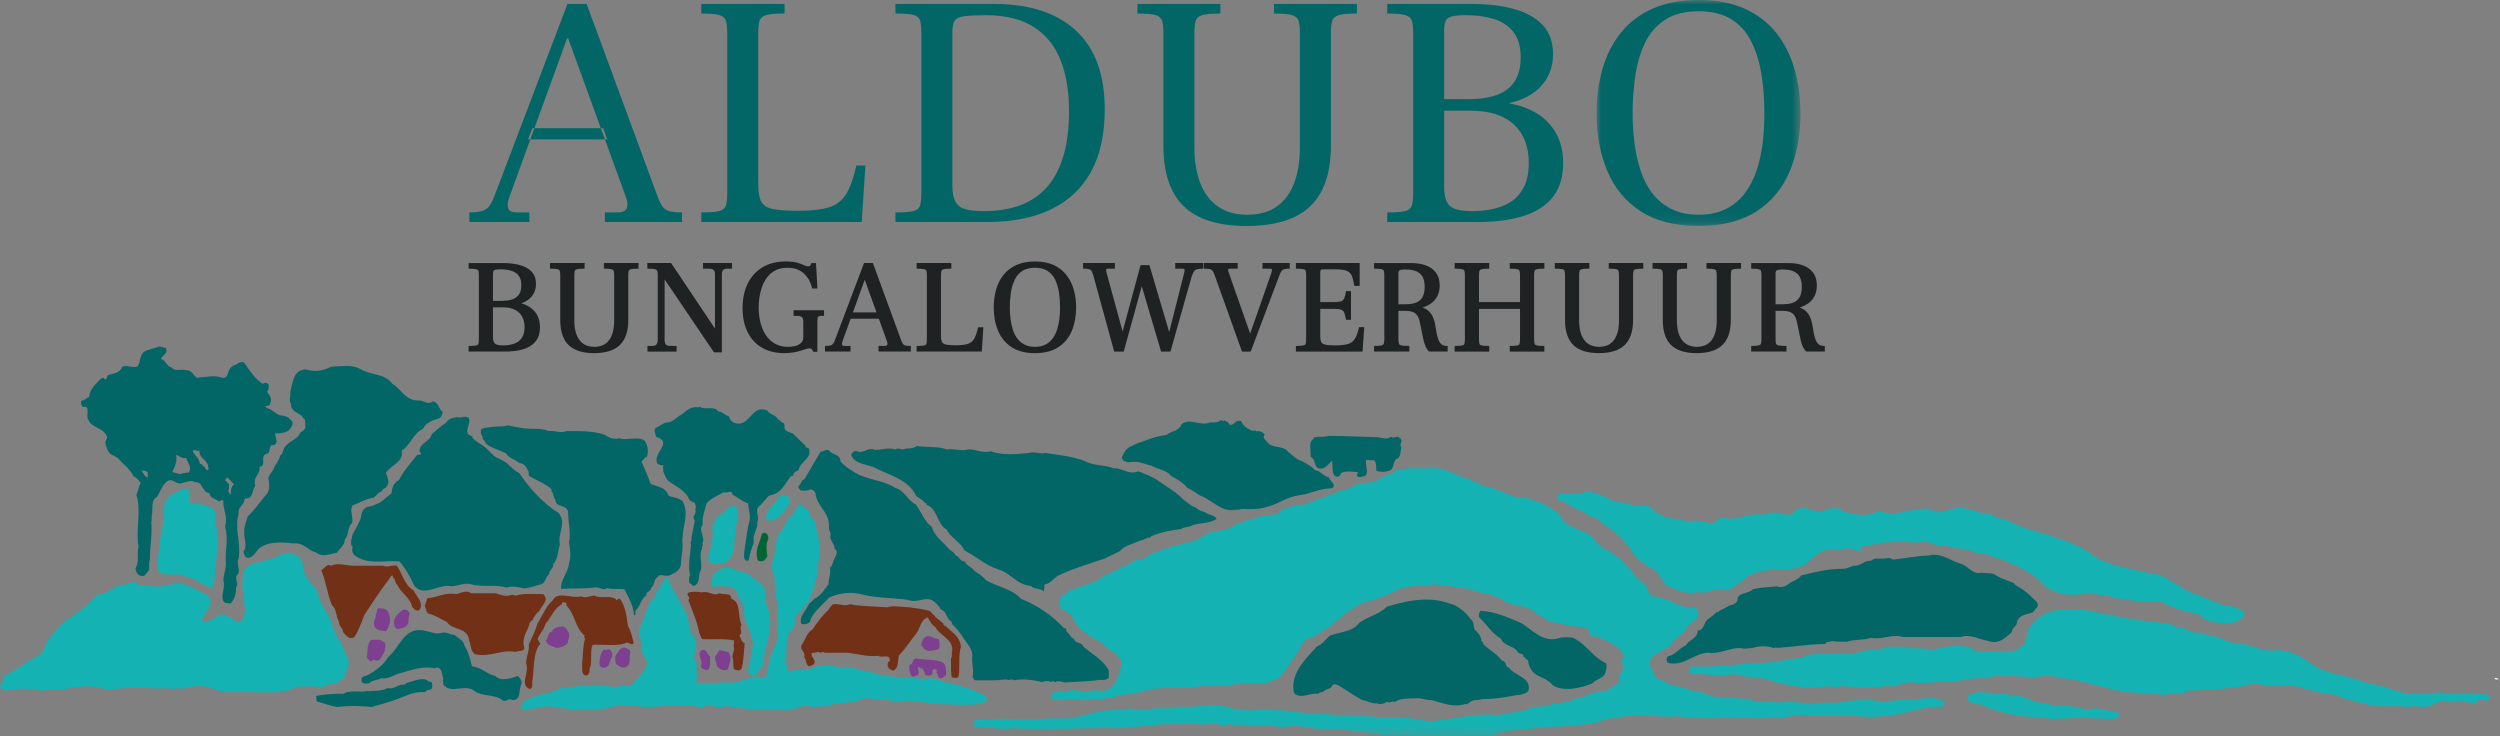 <?xml version="1.0" encoding="UTF-8"?>
<svg width="275px" height="81px" viewBox="0 0 275 81" version="1.1" xmlns="http://www.w3.org/2000/svg" xmlns:xlink="http://www.w3.org/1999/xlink">
    <rect x="0" y="0" width="275" height="81" fill="#808080" stroke="none"/>
    <title>Group 130</title>
    <defs>
        <polygon id="path-1" points="0 0 22.432 0 22.432 24.857 0 24.857"></polygon>
        <polygon id="path-3" points="0 0 106.968 0 106.968 29.704 0 29.704"></polygon>
    </defs>
    <g id="Blokken" stroke="none" stroke-width="1" fill="none" fill-rule="evenodd">
        <g id="menu" transform="translate(-251, -53)">
            <g id="Logo" transform="translate(236, 0)">
                <g id="Group-129" transform="translate(15, 53)">
                    <path d="M58.081,15.336 L58.563,14.101 L66.35,14.101 L66.794,15.336 L58.081,15.336 Z M51.629,24.421 L51.629,23.367 C52.297,23.367 52.803,23.301 53.15,23.168 C53.495,23.035 53.767,22.799 53.965,22.459 C54.163,22.12 54.36,21.672 54.559,21.114 L62.419,0.436 L64.533,0.436 L72.245,21.369 C72.442,21.926 72.635,22.35 72.82,22.641 C73.005,22.932 73.27,23.126 73.617,23.222 C73.962,23.319 74.432,23.367 75.026,23.367 L75.026,24.421 L66.535,24.421 L66.535,23.367 L67.907,23.367 C68.475,23.367 68.821,23.21 68.945,22.895 C69.068,22.58 69.044,22.192 68.871,21.732 L62.493,4.215 L62.382,4.215 L55.968,21.841 C55.819,22.302 55.801,22.672 55.912,22.95 C56.023,23.229 56.338,23.367 56.857,23.367 L58.229,23.367 L58.229,24.421 L51.629,24.421 Z" id="Fill-1" fill="#026666"></path>
                    <path d="M77.139,24.421 L77.139,23.367 C78.053,23.367 78.709,23.319 79.104,23.222 C79.5,23.126 79.747,22.92 79.846,22.604 C79.944,22.29 79.994,21.818 79.994,21.187 L79.994,3.671 C79.994,3.041 79.944,2.574 79.846,2.271 C79.747,1.969 79.5,1.762 79.104,1.653 C78.709,1.544 78.053,1.49 77.139,1.49 L77.139,0.436 L86.297,0.436 L86.297,1.49 C85.383,1.49 84.722,1.544 84.314,1.653 C83.906,1.762 83.652,1.969 83.554,2.271 C83.455,2.574 83.406,3.041 83.406,3.671 L83.406,20.279 C83.406,21.151 83.522,21.793 83.758,22.205 C83.992,22.617 84.431,22.883 85.074,23.004 C85.716,23.126 86.643,23.186 87.855,23.186 C89.264,23.186 90.376,23.059 91.192,22.804 C92.007,22.55 92.638,22.059 93.083,21.332 C93.528,20.606 93.899,19.564 94.195,18.207 L95.197,18.207 L94.789,24.421 L77.139,24.421 Z" id="Fill-3" fill="#026666"></path>
                    <path d="M108.247,23.222 C109.607,23.222 110.855,23.035 111.992,22.659 C113.129,22.284 114.118,21.666 114.959,20.805 C115.799,19.946 116.447,18.807 116.905,17.389 C117.362,15.972 117.591,14.234 117.591,12.174 C117.591,10.067 117.288,8.231 116.683,6.668 C116.077,5.106 115.113,3.888 113.791,3.016 C112.468,2.144 110.732,1.696 108.581,1.672 C107.469,1.672 106.64,1.708 106.097,1.78 C105.553,1.853 105.194,2.017 105.021,2.271 C104.848,2.526 104.762,2.92 104.762,3.452 L104.762,20.424 C104.762,21.2 104.879,21.793 105.114,22.205 C105.349,22.617 105.72,22.889 106.227,23.022 C106.733,23.156 107.407,23.222 108.247,23.222 L108.247,23.222 Z M98.496,24.421 L98.496,23.367 C99.41,23.367 100.065,23.319 100.461,23.222 C100.856,23.126 101.103,22.919 101.203,22.604 C101.301,22.29 101.351,21.818 101.351,21.187 L101.351,3.671 C101.351,3.041 101.301,2.568 101.203,2.253 C101.103,1.939 100.856,1.732 100.461,1.635 C100.065,1.539 99.41,1.49 98.496,1.49 L98.496,0.436 L109.508,0.436 C113.339,0.46 116.299,1.448 118.388,3.398 C120.477,5.348 121.522,8.225 121.522,12.029 C121.522,14.791 121.014,17.087 120.001,18.916 C118.987,20.745 117.517,22.12 115.589,23.04 C113.661,23.961 111.337,24.421 108.618,24.421 L98.496,24.421 Z" id="Fill-5" fill="#026666"></path>
                    <path d="M137.131,24.857 C134.017,24.857 131.712,24.137 130.216,22.695 C128.72,21.254 127.973,19.019 127.973,15.99 L127.973,3.67 C127.973,3.041 127.923,2.574 127.825,2.271 C127.726,1.969 127.478,1.762 127.083,1.653 C126.687,1.545 126.032,1.49 125.118,1.49 L125.118,0.436 L134.239,0.436 L134.239,1.49 C133.349,1.49 132.701,1.545 132.293,1.653 C131.885,1.762 131.631,1.969 131.532,2.271 C131.433,2.574 131.384,3.041 131.384,3.67 L131.384,16.208 C131.384,17.686 131.594,18.983 132.014,20.097 C132.435,21.211 133.077,22.077 133.942,22.695 C134.807,23.313 135.895,23.622 137.205,23.622 C138.516,23.622 139.597,23.319 140.45,22.713 C141.302,22.108 141.939,21.248 142.359,20.133 C142.779,19.019 142.99,17.711 142.99,16.208 L142.99,3.67 C142.99,3.041 142.94,2.574 142.841,2.271 C142.742,1.969 142.489,1.762 142.081,1.653 C141.673,1.545 141.025,1.49 140.135,1.49 L140.135,0.436 L149.256,0.436 L149.256,1.49 C148.341,1.49 147.686,1.545 147.291,1.653 C146.895,1.762 146.647,1.969 146.549,2.271 C146.45,2.574 146.401,3.041 146.401,3.67 L146.401,15.99 C146.401,19.019 145.641,21.254 144.12,22.695 C142.6,24.137 140.27,24.857 137.131,24.857" id="Fill-7" fill="#026666"></path>
                    <path d="M161.936,23.222 C163.147,23.222 164.223,23.053 165.162,22.713 C166.101,22.375 166.837,21.811 167.368,21.024 C167.9,20.237 168.165,19.201 168.165,17.916 C168.165,16.123 167.622,14.718 166.534,13.701 C165.446,12.683 163.84,12.174 161.714,12.174 L158.859,12.174 L158.859,20.569 C158.859,21.587 159.069,22.284 159.489,22.659 C159.909,23.035 160.725,23.222 161.936,23.222 L161.936,23.222 Z M158.859,10.902 L161.603,10.902 C163.506,10.902 164.927,10.527 165.867,9.776 C166.806,9.025 167.276,7.874 167.276,6.323 C167.276,5.136 167.01,4.204 166.479,3.525 C165.947,2.847 165.23,2.368 164.328,2.09 C163.425,1.811 162.406,1.672 161.269,1.672 C160.527,1.672 159.99,1.72 159.656,1.817 C159.322,1.914 159.106,2.084 159.007,2.326 C158.908,2.568 158.859,2.907 158.859,3.343 L158.859,10.902 Z M152.593,24.421 L152.593,23.367 C153.507,23.367 154.162,23.319 154.558,23.222 C154.953,23.126 155.2,22.919 155.3,22.604 C155.398,22.29 155.448,21.818 155.448,21.187 L155.448,3.671 C155.448,3.041 155.398,2.574 155.3,2.271 C155.2,1.969 154.953,1.762 154.558,1.653 C154.162,1.544 153.507,1.49 152.593,1.49 L152.593,0.436 L161.9,0.436 C163.679,0.436 165.237,0.624 166.571,0.999 C167.906,1.375 168.95,1.962 169.704,2.762 C170.458,3.561 170.835,4.628 170.835,5.96 C170.835,7.317 170.415,8.467 169.574,9.412 C168.734,10.357 167.547,10.999 166.015,11.338 L166.015,11.375 C167.176,11.569 168.203,11.944 169.092,12.501 C169.982,13.059 170.681,13.791 171.187,14.7 C171.694,15.609 171.947,16.693 171.947,17.953 C171.947,19.455 171.577,20.684 170.835,21.642 C170.094,22.599 169.019,23.301 167.61,23.749 C166.2,24.198 164.495,24.421 162.493,24.421 L152.593,24.421 Z" id="Fill-9" fill="#026666"></path>
                    <g id="Group-13" transform="translate(175.618, 0)">
                        <mask id="mask-2" fill="white">
                            <use xlink:href="#path-1"></use>
                        </mask>
                        <g id="Clip-12"></g>
                        <path d="M11.235,23.622 C12.396,23.622 13.397,23.41 14.238,22.986 C15.078,22.562 15.77,21.987 16.315,21.26 C16.858,20.533 17.291,19.691 17.612,18.734 C17.933,17.777 18.155,16.766 18.279,15.7 C18.403,14.634 18.465,13.555 18.465,12.465 C18.465,10.987 18.359,9.576 18.15,8.231 C17.94,6.886 17.575,5.687 17.056,4.633 C16.537,3.579 15.807,2.75 14.868,2.144 C13.929,1.539 12.718,1.235 11.235,1.235 C9.751,1.235 8.534,1.539 7.582,2.144 C6.631,2.75 5.895,3.579 5.376,4.633 C4.857,5.687 4.492,6.886 4.282,8.231 C4.072,9.576 3.967,10.987 3.967,12.465 C3.967,13.555 4.035,14.634 4.171,15.7 C4.307,16.766 4.529,17.777 4.839,18.734 C5.148,19.691 5.58,20.533 6.137,21.26 C6.692,21.987 7.391,22.562 8.231,22.986 C9.071,23.41 10.073,23.622 11.235,23.622 M11.235,24.857 C8.639,24.857 6.513,24.319 4.857,23.241 C3.201,22.163 1.977,20.685 1.186,18.807 C0.395,16.929 0,14.815 0,12.465 C0,10.745 0.216,9.128 0.649,7.613 C1.081,6.1 1.748,4.773 2.651,3.634 C3.553,2.495 4.715,1.605 6.137,0.963 C7.558,0.321 9.257,-0 11.235,-0 C13.212,-0 14.905,0.321 16.315,0.963 C17.723,1.605 18.879,2.495 19.781,3.634 C20.683,4.773 21.351,6.1 21.784,7.613 C22.216,9.128 22.432,10.745 22.432,12.465 C22.432,14.815 22.043,16.929 21.264,18.807 C20.486,20.685 19.268,22.163 17.612,23.241 C15.956,24.319 13.83,24.857 11.235,24.857" id="Fill-11" fill="#026666" mask="url(#mask-2)"></path>
                    </g>
                    <path d="M39.515,40.529 C40.717,41.299 42.303,41.021 43.168,42.224 C44.129,42.801 44.61,44.051 45.957,44.051 C46.581,43.955 47.061,44.63 47.59,44.148 C48.263,44.196 48.216,45.014 48.695,45.302 C48.648,45.59 48.551,45.88 48.312,46.024 C47.59,46.215 46.822,46.504 46.532,47.177 C45.427,47.659 45.187,48.957 44.177,49.582 C44.466,50.832 42.928,51.17 42.447,52.036 C42.592,52.42 42.928,53.092 42.543,53.477 C42.447,53.767 42.062,53.67 42.014,54.056 C41.63,54.104 41.438,54.487 41.149,54.728 C40.236,54.873 39.563,55.307 38.794,55.594 C38.409,56.172 38.89,56.797 38.746,57.519 C38.217,57.902 38.409,58.864 37.928,59.345 C37.928,60.019 37.352,60.307 37.063,60.789 C36.198,60.98 35.429,61.317 34.708,60.741 C33.939,60.595 33.41,59.634 32.256,59.779 C30.863,59.585 28.844,59.538 28.122,60.789 C27.882,61.077 27.498,61.509 27.113,61.317 C26.873,61.174 26.824,60.836 26.777,60.692 C27.258,60.067 26.777,59.057 26.873,58.48 C26.824,57.902 27.113,57.325 27.258,56.797 C28.075,56.028 28.7,55.065 29.42,54.247 C29.709,53.863 29.613,52.901 29.516,52.662 C29.565,52.131 30.045,51.939 30.142,51.411 C30.383,50.977 30.719,50.64 30.814,50.111 C31.199,49.92 31.103,49.294 31.439,49.053 C31.92,48.428 32.785,48.331 33.074,47.514 C33.314,47.466 33.506,47.274 33.602,46.984 C33.554,46.889 33.602,46.409 33.554,46.168 C33.41,46.071 33.266,45.927 33.218,45.783 C32.785,45.35 31.92,45.254 32.017,44.388 C31.728,44.196 32.017,43.427 31.92,43.138 C32.256,41.983 32.209,40.769 33.602,40.626 C34.66,40.962 35.573,40.769 36.439,40.337 C37.544,40.289 38.602,40.096 39.515,40.529" id="Fill-14" fill="#026666"></path>
                    <path d="M76.96,44.725 C77.44,45.158 78.642,44.581 78.979,45.254 C79.459,45.254 79.7,45.686 80.18,45.783 C80.324,46.311 80.805,46.745 81.575,46.552 C82.631,46.216 82.969,44.533 84.411,45.158 C84.651,45.638 85.324,45.59 85.564,46.119 C85.852,46.216 85.9,46.504 86.237,46.552 L86.333,46.937 L86.285,46.937 C86.237,47.466 86.862,47.514 87.246,47.707 C87.727,48.187 88.112,48.572 88.592,49.004 C88.545,49.245 88.88,49.245 88.977,49.342 C89.361,50.448 88.064,50.689 87.87,51.651 C87.727,51.891 87.246,51.843 87.246,52.323 L86.958,52.42 C86.333,53.237 85.9,54.344 84.651,54.488 C84.218,54.824 83.929,55.355 83.497,55.69 C82.969,56.172 83.593,56.844 83.304,57.374 C83.401,58.335 82.728,58.672 82.92,59.683 C82.679,60.26 82.488,60.981 82.343,61.655 C81.719,61.798 81.862,61.125 81.862,60.741 C82.055,59.585 82.151,58.335 82.439,57.325 C82.583,56.749 82.343,56.028 82.295,55.402 C81.622,55.113 81.142,54.729 80.565,54.393 C80.517,53.814 80.036,54.295 79.604,54.152 C78.979,54.488 78.21,54.824 77.729,55.355 C77.537,56.123 77.201,56.892 77.296,57.71 C76.768,58.383 77.633,59.01 77.248,59.827 C77.44,60.067 77.104,60.019 77.248,60.307 C76.768,61.125 77.44,62.231 76.96,63.001 C76.863,63.483 76.912,64.059 76.527,64.348 C76.239,64.636 76.046,64.203 75.806,64.106 C75.806,63.819 75.758,63.433 75.902,63.29 C75.662,62.136 75.95,61.029 75.998,59.876 C75.854,59.683 76.191,59.346 76.046,59.201 L76.431,57.277 C75.998,56.653 76.671,56.749 76.48,55.979 C76.623,55.835 76.48,55.498 76.431,55.306 C76.046,55.209 75.854,55.065 75.711,54.729 C75.229,53.814 74.171,53.43 73.403,52.805 C73.162,52.323 72.826,51.891 72.97,51.17 C72.681,51.218 72.586,51.121 72.345,51.026 C71.624,49.92 74.171,48.669 72.153,48.044 C72.153,47.707 71.865,47.418 72.105,47.08 C72.586,46.889 73.066,46.409 73.547,46.456 C74.171,46.311 74.461,45.831 74.989,45.59 C75.518,45.158 76.094,44.63 76.863,44.821 L76.96,44.725 Z" id="Fill-16" fill="#026666"></path>
                    <path d="M51.628,46.311 C51.676,46.697 50.955,47.756 51.868,47.947 C52.06,47.947 51.868,48.236 52.06,48.236 C52.589,48.813 53.359,49.004 53.839,49.678 L53.935,49.678 C53.887,49.967 54.272,49.823 54.224,50.064 C54.801,50.544 55.665,50.64 56.098,51.314 L56.194,51.314 C56.386,51.651 56.82,51.843 57.156,52.083 C58.309,53.815 59.751,55.355 61.482,56.459 C62.347,57.663 61.337,58.432 61.578,59.923 C61.337,60.645 61.386,61.558 60.856,62.039 C60.953,62.568 60.377,62.616 60.424,63.145 C60.04,63.386 60.04,64.011 59.607,64.252 C58.982,64.396 58.405,64.636 57.684,64.732 C57.204,64.636 56.386,64.396 55.713,64.636 C54.608,64.252 52.926,64.636 51.772,64.252 C50.811,64.059 50.137,64.636 49.321,64.444 C48.071,64.396 46.436,65.695 45.524,64.347 C45.091,63.386 44.611,62.52 43.937,61.75 C42.494,61.655 40.812,62.039 39.563,61.414 C39.13,61.175 38.554,60.933 38.794,60.164 C38.409,59.779 38.746,59.154 38.794,58.769 C39.13,58.144 39.515,57.566 39.707,56.892 C39.755,56.364 39.948,55.931 40.428,55.738 C40.958,55.738 41.293,55.45 41.774,55.306 C42.206,54.969 42.639,54.633 43.072,54.247 C43.12,53.623 43.36,53.046 43.889,52.805 C44.417,51.748 45.186,50.929 45.908,50.016 L46.245,50.016 C46.436,49.775 46.101,49.775 46.148,49.582 C46.196,48.669 47.302,48.622 47.494,47.756 C47.975,47.322 48.551,46.841 49.128,46.456 C49.321,46.024 49.898,45.927 50.427,45.88 L50.427,45.927 C50.859,45.975 51.628,45.543 51.628,46.311" id="Fill-18" fill="#026666"></path>
                    <path d="M134.641,46.216 C134.833,46.36 135.171,46.409 135.218,46.697 C135.795,46.889 135.843,46.119 136.516,46.311 C136.755,46.889 137.285,47.226 137.861,47.418 C138.054,47.177 138.102,47.563 138.342,47.418 C138.678,47.418 138.967,47.563 139.112,47.803 C138.823,48.187 139.207,48.38 139.4,48.622 C139.881,49.391 141.226,48.957 141.659,49.678 C142.188,50.064 142.572,50.544 143.245,50.737 C143.678,50.977 144.11,51.218 144.447,51.506 C144.543,51.748 144.879,51.748 145.072,51.843 C145.408,52.083 145.745,52.42 146.178,52.517 C146.272,52.949 147.138,53.333 146.466,53.718 C145.072,53.718 144.159,54.344 142.861,54.488 C141.467,54.681 140.554,55.498 139.255,55.787 C138.39,56.028 137.67,56.028 136.612,55.979 C136.179,56.123 135.938,56.028 135.554,56.123 C134.161,56.172 133.247,54.922 131.949,54.488 C131.565,54.199 131.036,53.863 130.555,53.623 C130.122,53.046 129.45,52.709 128.777,52.324 C128.296,51.651 127.287,51.651 126.662,51.218 C125.892,51.073 125.316,50.689 124.355,50.833 L124.355,50.785 C124.114,50.977 123.826,50.737 123.586,50.689 L123.393,50.352 C123.586,49.823 123.922,49.198 124.546,49.054 C124.931,48.765 125.509,48.669 125.941,48.475 C126.662,48.187 127.431,47.947 128.296,47.851 C128.777,47.418 129.738,47.418 129.979,46.65 C130.94,45.927 131.997,46.937 133.151,46.456 C133.632,46.504 134.016,46.456 134.305,46.216 C134.401,46.168 134.545,46.456 134.641,46.216" id="Fill-20" fill="#026666"></path>
                    <path d="M56.915,46.984 C58.021,47.322 59.367,46.984 60.377,47.418 C61.097,47.322 61.674,47.707 62.299,47.418 C63.837,47.418 65.184,47.37 66.577,47.851 C67.01,48.187 67.635,48.38 68.211,48.187 L68.211,48.236 C68.98,48.475 70.23,47.947 70.903,48.475 C71.24,48.861 71.384,49.726 71.144,50.256 C70.855,50.352 70.758,50.64 70.566,50.785 C70.903,51.601 71.287,52.371 71.576,53.237 C72.297,53.526 73.307,53.623 73.499,54.488 C74.027,54.776 74.796,54.729 75.133,55.209 C75.806,56.653 75.086,57.71 75.086,59.249 L75.037,59.249 C75.181,60.404 74.94,61.029 74.893,62.183 C74.749,62.76 74.22,63.05 73.739,63.241 C73.307,63.53 72.538,63.001 72.346,63.483 C71.864,63.722 72.056,64.396 71.624,64.636 C71.672,65.116 71.048,64.973 71.096,65.501 C70.47,65.887 70.422,66.751 69.894,67.186 L69.894,67.666 L69.75,67.666 C69.653,66.512 69.125,65.742 68.693,64.829 C68.259,64.732 67.346,64.877 66.818,64.685 C66.24,65.02 65.952,64.492 65.279,64.636 C64.173,64.781 62.828,64.685 61.722,64.781 C61.626,63.771 62.491,63.05 62.588,61.991 C62.828,61.27 62.732,60.451 62.588,59.634 C62.828,58.72 62.491,57.421 62.491,56.316 C62.347,55.45 61.097,55.883 61.097,54.969 C60.809,54.729 60.953,54.247 60.665,54.056 L60.665,53.814 C59.992,53.19 59.126,52.901 58.309,52.42 C58.021,52.324 58.262,51.891 58.069,51.748 C57.877,51.314 57.636,50.977 57.108,50.929 C56.676,50.497 56.002,50.448 55.665,49.871 C54.896,49.486 54.032,49.294 53.406,48.765 C53.455,48.428 52.926,48.331 53.118,48.092 C52.926,47.851 52.781,47.466 52.974,47.177 C53.695,46.937 54.753,46.889 55.473,46.889 C55.954,46.65 56.435,46.984 56.915,46.984" id="Fill-22" fill="#026666"></path>
                    <path d="M146.129,47.947 C148.101,47.947 149.543,48.044 151.561,48.091 C152.137,48.187 152.522,48.381 153.003,48.044 C153.34,48.331 153.724,47.803 153.964,48.187 C154.445,48.428 153.82,48.861 154.156,49.245 C154.013,49.631 154.109,50.16 153.772,50.4 C153.099,50.592 153.483,51.651 152.763,51.795 C152.234,51.939 151.946,51.939 151.416,51.795 C151.321,51.411 151.465,50.977 151.176,50.64 L150.311,50.592 C150.071,51.217 150.792,52.324 149.879,52.42 C149.687,52.517 149.397,52.517 149.254,52.324 C149.205,52.18 149.397,52.131 149.35,51.939 C148.773,51.891 147.908,51.748 147.475,52.083 C147.475,52.324 147.283,52.468 146.946,52.42 C146.418,52.131 146.658,51.314 146.514,50.689 C146.129,51.026 145.696,51.795 144.927,51.458 C144.543,51.17 144.687,50.448 144.159,50.256 C144.255,49.582 143.87,48.572 144.495,48.284 L144.495,48.14 C145.168,47.947 145.504,48.14 146.129,47.947" id="Fill-24" fill="#026666"></path>
                    <path d="M104.118,49.438 C104.983,49.294 105.704,49.678 106.473,49.438 C107.194,49.343 108.108,49.919 108.973,49.631 C110.271,50.111 111.713,49.967 113.204,49.823 C113.827,49.631 114.597,50.016 114.933,49.823 C116.279,50.016 118.01,50.207 119.259,50.689 C120.317,51.266 121.326,51.073 122.48,51.506 C123.489,51.458 124.114,52.276 125.22,51.843 C125.844,52.083 126.758,52.42 127.431,52.901 C128.344,53.574 129.401,54.104 130.171,54.969 C130.651,55.257 130.988,55.69 131.565,55.836 C131.805,56.172 132.286,56.219 132.671,56.412 C133.054,56.701 133.632,56.653 133.824,57.085 C133.103,57.566 132.045,57.518 131.181,57.759 C130.844,58.047 130.267,57.902 129.93,58.191 C128.729,58.335 127.576,58.577 126.565,59.01 L126.565,59.154 C126.181,59.01 125.893,59.442 125.46,59.442 C124.691,59.827 123.729,59.971 123.154,60.645 C122.432,60.933 121.807,61.414 120.99,61.606 C119.355,62.183 117.77,62.617 116.279,63.386 C115.799,63.722 115.51,64.203 114.886,64.3 L114.886,64.781 L114.837,64.781 L114.837,65.07 C114.502,64.684 113.684,64.829 113.395,64.444 C111.809,64.347 111.136,62.953 109.741,62.617 C108.348,62.136 107.339,61.175 106.089,60.548 C105.656,59.634 104.792,59.298 104.262,58.48 C104.214,58.24 104.022,58.191 103.83,58.047 C103.06,57.325 103.06,55.978 101.954,55.546 C101.907,55.498 101.954,55.257 101.763,55.355 C101.571,55.018 101.138,54.824 100.801,54.584 C99.936,52.709 97.773,52.276 96.043,51.362 C95.129,51.073 94.073,50.977 93.64,50.111 C93.64,49.823 93.928,49.631 94.168,49.582 C95.033,50.016 95.418,49.102 96.235,49.486 C97.003,49.486 97.773,49.197 98.495,49.438 C98.879,49.15 99.215,49.631 99.599,49.343 C100.129,49.343 100.561,49.294 100.897,49.053 C101.954,49.245 103.205,49.053 104.118,49.438" id="Fill-26" fill="#026666"></path>
                    <path d="M92.437,50.737 C92.822,51.17 93.302,51.554 93.832,51.843 C95.178,52.805 97.1,52.757 98.495,53.671 C99.504,53.959 99.792,55.017 100.753,55.498 C101.33,56.316 101.666,57.326 102.484,57.951 C102.82,59.01 103.637,59.538 104.31,60.308 C104.503,60.596 104.983,60.693 105.079,61.077 C105.512,61.175 105.608,61.799 106.137,61.75 C106.281,62.231 106.858,62.328 107.147,62.76 C107.579,63.097 108.155,63.386 108.445,63.819 C109.598,64.492 111.328,64.781 112.338,65.886 C114.164,66.607 115.75,67.713 117.048,69.109 C117.432,69.011 117.192,69.444 117.385,69.541 C117.722,69.733 117.77,70.215 118.154,70.261 C118.249,70.839 119.019,70.6 119.163,71.127 C120.125,71.945 121.326,72.571 121.951,73.726 C121.999,74.158 121.951,74.302 121.951,74.593 C121.663,74.783 121.423,74.832 120.99,74.783 C119.74,74.976 118.394,74.976 117.096,75.074 C116.808,74.976 116.471,74.928 116.279,74.928 C116.038,75.216 115.847,74.734 115.606,75.023 C115.366,74.881 114.886,74.881 114.645,75.023 C113.684,74.783 112.385,74.639 111.52,74.832 C111.233,74.593 111.088,74.928 110.703,74.734 C109.309,74.881 108.829,74.832 107.339,74.832 C107.051,74.832 107.051,74.542 106.954,74.35 L107.003,74.35 C107.147,73.726 106.858,72.955 106.954,72.137 C106.954,71.321 106.377,70.793 105.993,70.215 C105.608,69.59 105.224,69.109 104.695,68.627 C104.792,68.339 104.551,68.339 104.455,68.242 C104.118,67.859 104.07,67.232 103.493,67.041 C103.301,66.656 102.964,66.367 102.629,66.08 C101.715,65.55 100.897,66.415 99.888,65.983 C98.11,65.742 96.139,65.791 94.504,65.31 C93.302,65.069 92.101,65.31 91.187,65.742 C90.467,66.607 89.41,67.232 89.073,68.435 C88.833,68.627 88.4,68.773 88.112,68.58 C87.919,67.666 88.736,67.136 89.025,66.367 C89.217,66.271 89.41,66.031 89.554,65.886 C90.275,65.55 90.707,64.829 91.139,64.252 C91.139,63.625 91.428,63 91.284,62.424 C91.524,62.376 91.524,62.039 91.621,61.894 C91.716,61.366 92.389,60.789 91.812,60.356 C91.812,59.73 91.139,59.393 91.38,58.769 C91.332,58.48 91.091,58.143 91.187,57.902 C91.236,56.268 89.842,55.738 89.698,54.247 C89.602,54.007 89.41,53.815 89.025,53.863 C88.833,54.007 88.4,53.959 88.112,53.959 C87.967,53.815 87.679,53.623 87.919,53.382 C88.16,53.19 88.112,52.805 88.496,52.709 C89.169,51.506 89.602,50.833 90.275,49.678 C90.611,49.678 90.947,49.342 91.236,49.583 C91.572,50.064 92.486,49.967 92.437,50.737" id="Fill-28" fill="#026666"></path>
                    <path d="M149.013,50.64 L149.205,50.544 L149.205,50.592 L149.494,50.64 L149.494,51.026 C148.821,51.026 148.052,50.977 147.427,51.121 L147.38,50.544 C147.908,50.544 148.533,50.497 149.013,50.64" id="Fill-30" fill="#026666"></path>
                    <g id="Group-34" transform="translate(107.003, 51.296)">
                        <mask id="mask-4" fill="white">
                            <use xlink:href="#path-3"></use>
                        </mask>
                        <g id="Clip-33"></g>
                        <path d="M51.192,0.066 C52.778,0.835 54.749,1.413 56.431,2.278 C56.624,2.037 56.624,2.422 56.863,2.278 C57.729,2.519 58.354,2.902 59.171,3.144 C59.459,3.385 59.94,3.385 60.277,3.481 L60.661,3.385 C62.44,3.961 64.266,4.539 65.132,6.222 C66.286,7.039 67.968,7.136 68.689,8.483 C69.313,9.155 70.227,9.252 70.851,9.974 C72.15,10.743 72.678,12.234 73.975,13.004 C74.361,13.436 74.216,14.35 75.034,14.301 C76.091,14.542 77.003,14.88 77.821,15.36 C78.35,15.264 78.687,15.936 79.119,15.455 C79.359,15.505 79.601,15.601 79.744,15.84 C80.177,16.996 78.687,17.092 78.447,18.005 C78.206,18.39 77.678,18.533 77.436,18.965 C76.957,19.014 77.003,19.592 76.667,19.737 C76.091,20.169 75.37,20.457 74.794,20.937 C74.649,21.179 74.601,21.372 74.361,21.563 C74.504,21.707 74.552,22.044 74.649,22.332 C75.034,22.62 74.889,23.487 75.61,23.392 C76.619,24.256 78.254,24.209 79.456,24.786 C80.177,24.691 80.801,25.267 81.57,25.314 C81.906,25.7 82.388,25.219 82.773,25.46 C83.157,25.219 83.637,25.604 83.878,25.46 C84.502,25.651 84.935,25.46 85.559,25.651 C86.715,26.132 87.386,25.746 88.733,25.99 L89.021,25.842 L89.021,25.939 C89.935,25.892 91.232,25.939 92.193,26.18 C92.962,26.132 94.067,25.842 94.982,26.085 C96.23,25.651 97.288,25.797 98.683,25.651 C99.788,25.939 100.652,25.842 102.046,25.7 C103.009,25.7 104.452,25.555 105.413,25.46 C105.554,25.411 105.652,25.7 105.701,25.46 C106.134,25.604 106.66,25.604 106.951,25.892 C107.046,26.279 106.71,26.279 106.613,26.471 C104.931,26.325 103.393,26.998 101.808,27.238 C100.846,27.574 99.452,27.431 98.586,27.624 C98.395,27.431 98.057,27.526 97.817,27.526 C97.624,27.574 97.288,27.431 96.953,27.431 L91.858,27.431 C90.846,27.094 89.742,27.673 88.54,27.624 C87.146,27.768 85.801,27.673 84.119,27.673 C82.1,27.624 79.601,27.912 77.484,27.431 L77.436,27.526 L75.994,27.526 C75.034,27.526 73.735,27.191 72.583,27.431 C71.332,27.48 70.708,27.673 69.504,27.865 C68.016,28.489 66.526,28.392 64.746,28.633 C63.833,28.586 62.776,28.73 61.767,28.826 C60.228,29.115 58.305,28.874 57.151,29.692 C56.527,29.548 55.758,29.597 55.085,29.597 L55.085,29.548 C52.922,29.739 49.365,29.789 47.346,29.499 C46.721,29.789 46.096,29.306 45.472,29.597 C44.366,29.45 43.356,29.164 42.107,29.259 C40.712,28.73 39.8,29.115 38.213,28.922 C37.252,28.826 36.243,28.586 35.185,28.538 C34.897,28.73 34.32,28.538 34.032,28.73 C32.829,28.344 31.051,28.73 29.849,28.392 C29.513,28.683 29.177,28.2 28.84,28.489 C28.552,28.344 28.022,28.344 27.735,28.489 C27.109,28.439 26.436,28.151 25.811,28.392 L25.811,28.344 C24.897,28.538 24.082,28.104 22.927,28.392 C22.639,28.104 22.447,28.538 22.206,28.297 C21.726,28.489 20.669,28.247 20.043,28.489 L20.043,28.439 C18.265,28.586 16.39,29.018 14.42,28.73 C13.891,28.874 12.978,28.826 12.497,28.826 C9.661,28.922 6.873,28.922 4.181,28.826 C3.748,29.115 3.316,28.633 2.884,28.922 C2.499,28.874 2.114,28.586 1.73,28.826 C1.249,28.586 0.336,28.969 0.048,28.489 C-0.145,27.961 0.288,27.865 0.576,27.816 C0.865,28.104 1.105,27.624 1.393,27.912 C2.066,27.768 2.595,27.865 3.509,27.768 C4.037,27.816 4.374,27.865 4.902,27.816 L7.354,27.816 C8.604,27.673 9.661,27.768 10.863,27.719 C11.824,27.48 12.833,27.191 13.843,26.95 L13.843,26.998 C14.563,26.759 16.246,26.852 17.352,26.613 C17.832,26.903 18.361,26.71 18.794,26.759 C18.986,26.567 18.986,26.903 19.227,26.759 C20.236,26.422 21.774,26.806 22.784,26.422 C24.562,26.613 25.908,26.085 27.494,26.279 C28.407,26.71 29.753,26.806 30.762,26.852 C32.06,26.71 32.926,26.806 34.271,26.852 L34.32,26.95 C34.56,26.759 34.512,27.045 34.801,26.95 C36.626,27.191 38.501,27.191 40.377,27.385 C41.866,27.574 43.068,27.385 44.606,27.574 L46.818,27.574 C48.211,27.624 49.461,28.104 50.807,28.008 L51.143,27.912 L51.143,27.961 C53.114,27.768 55.661,27.045 57.873,27.385 C58.835,26.95 60.613,27.238 61.478,26.422 L61.574,26.518 C61.718,26.227 61.862,26.71 62.007,26.422 C62.535,26.613 62.871,26.085 63.594,26.279 C63.882,25.99 64.554,26.085 64.987,25.99 C65.18,25.651 65.948,26.037 66.044,25.555 C67.438,25.555 68.256,24.593 69.746,24.691 C70.227,24.352 70.755,24.017 71.236,23.68 C70.708,22.911 72.053,22.383 71.332,21.516 C71.427,21.322 71.475,21.131 71.668,21.034 C71.236,19.592 69.697,19.255 68.497,18.678 C68.063,18.777 67.871,18.533 67.774,18.294 C67.871,17.956 67.583,17.812 67.343,17.715 C65.9,17.619 64.651,17.284 63.304,17.043 C62.919,16.658 62.488,16.417 62.007,16.273 C61.286,15.167 59.363,15.505 58.354,14.735 C57.969,14.301 57.248,14.399 56.815,14.013 C55.998,13.966 55.229,13.773 54.604,13.485 C54.027,13.436 53.403,13.244 52.97,13.339 C52.729,12.956 52.008,13.292 51.624,13.051 C51.287,13.051 51,13.051 50.711,12.956 C49.413,13.339 47.586,12.907 46.577,13.677 C46.193,13.82 45.808,13.966 45.519,14.254 C44.702,14.254 44.318,14.88 43.453,14.784 C42.491,15.167 41.674,15.745 40.809,16.273 C40.52,16.899 39.8,16.899 39.511,17.478 C39.078,17.764 38.597,17.91 38.213,18.34 C37.733,18.245 37.781,18.872 37.252,18.777 C36.723,18.965 36.386,19.207 36.146,19.737 C35.425,21.034 34.56,22.189 33.647,23.343 C33.069,23.438 32.734,23.726 32.156,23.873 L30.042,23.873 C29.128,23.92 27.975,24.113 27.302,24.113 C26.629,24.209 25.619,24.066 24.897,24.209 L24.514,24.305 L24.514,24.256 C24.129,24.544 23.264,24.161 22.688,24.401 C21.438,24.352 19.851,24.352 18.697,24.737 C17.64,25.123 16.198,25.026 15.237,25.509 C14.804,25.411 14.323,25.7 13.698,25.604 L13.698,25.555 C13.362,25.651 12.882,25.509 12.305,25.7 C11.439,25.509 10.142,25.651 9.42,25.7 C9.228,25.411 8.988,25.892 8.796,25.604 C8.651,25.46 8.604,24.931 8.844,24.882 L9.518,24.786 L9.518,24.833 C9.805,24.691 10.477,24.931 10.67,24.593 C11.631,24.593 12.641,25.026 13.458,24.593 C13.987,24.737 14.228,24.737 14.804,24.593 C15.044,24.401 15.429,24.305 15.526,23.92 C15.813,23.824 15.765,23.487 15.957,23.246 C16.151,22.525 16.678,21.516 15.957,20.937 C15.669,20.218 14.612,20.264 14.42,19.496 C13.747,19.207 13.122,18.919 12.593,18.437 C11.872,18.101 11.439,17.427 11.007,16.801 C11.103,16.273 10.477,16.37 10.333,15.936 C10.045,15.745 9.661,15.84 9.565,15.455 C9.661,15.071 9.469,14.399 9.853,14.205 C10.142,14.013 10.526,13.966 10.67,13.628 C11.727,13.339 12.689,12.907 13.747,12.57 C14.468,11.801 15.621,11.657 16.438,11.031 C17.208,10.887 17.592,10.262 18.458,10.262 C19.179,10.118 19.515,9.444 20.333,9.444 C21.822,8.483 24.273,8.675 25.668,7.473 C26.677,6.944 28.263,7.184 29.081,6.27 C29.946,6.173 30.523,5.742 31.387,5.645 C31.58,5.308 32.204,5.596 32.493,5.405 C32.973,5.26 33.791,5.405 33.887,4.778 C34.752,4.635 35.329,4.058 36.435,4.25 C37.203,3.913 38.021,3.577 38.838,3.337 C39.078,3.048 39.655,3.144 39.943,2.902 C40.52,2.519 41.482,2.616 42.01,2.085 C42.78,1.653 44.221,1.99 44.799,1.316 C45.375,1.028 46.096,0.883 46.577,0.452 C47.778,0.066 49.558,0.114 50.759,0.018 C51,-0.079 51,0.258 51.192,0.066" id="Fill-32" fill="#14B2B2" mask="url(#mask-4)"></path>
                    </g>
                    <path d="M25.383,54.393 C25.239,54.343 25.191,54.152 25.095,54.007 C25.239,53.814 25.191,53.477 25.191,53.237 C24.95,53.142 24.998,52.901 24.758,52.852 L24.95,52.517 C25.288,52.709 25.479,53.046 25.768,53.286 C25.431,53.477 25.383,53.912 25.383,54.393 L25.383,54.393 Z M22.835,51.721 C22.547,51.673 22.595,51.24 22.258,51.24 C22.355,50.952 21.971,51.143 21.971,50.952 C21.923,50.374 21.393,50.133 21.201,49.605 C21.441,49.316 21.73,49.797 21.923,49.508 C21.874,50.374 22.691,50.519 22.883,51.192 C22.835,51.48 23.077,51.529 22.835,51.721 L22.835,51.721 Z M20.72,52.009 C20.48,51.914 20.048,52.105 19.759,52.153 L18.942,51.914 C19.231,51.385 19.519,50.662 19.375,50.038 C19.759,50.133 19.952,50.47 20.48,50.374 C20.625,50.903 21.201,51.433 20.72,52.009 L20.72,52.009 Z M16.25,52.539 C15.866,52.393 15.817,52.105 15.576,51.77 C15.866,51.77 16.106,51.77 16.25,52.009 L16.25,52.539 Z M32.161,46.409 C31.872,45.976 31.439,45.686 30.814,45.686 C30.286,45.542 29.95,45.014 29.42,44.917 C28.7,44.484 29.853,44.821 29.709,44.34 C29.998,43.86 29.613,43.427 29.373,43.089 C29.565,42.897 29.565,42.657 29.565,42.32 C29.373,42.079 29.18,42.031 28.892,42.224 C27.978,41.599 27.498,40.818 26.873,39.905 C26.584,39.712 26.2,39.905 26.008,40.096 C25.335,40.289 25.191,40.637 24.998,41.261 C24.902,41.503 24.71,41.599 24.422,41.551 C23.652,41.213 22.547,41.503 21.634,41.551 C21.249,41.261 21.105,40.685 20.48,40.733 C19.952,40.54 19.231,40.914 18.893,40.434 C18.317,40.337 18.268,39.616 17.692,39.471 C17.884,39.087 18.558,38.846 18.221,38.269 C17.884,38.173 17.788,38.173 17.5,38.125 C16.971,38.269 16.49,38.461 15.961,38.606 C15.241,39.087 15.576,39.712 15.096,40.337 C14.375,40.481 14.087,40.108 13.415,40.347 C13.27,41.021 12.452,41.069 11.876,41.261 C11.732,41.407 11.78,41.839 11.492,41.694 C11.395,41.407 11.251,41.647 11.107,41.647 C10.578,42.224 9.858,42.754 9.809,43.667 C9.472,43.763 9.376,44.051 8.992,44.051 C8.8,44.292 8.992,44.58 9.088,44.774 C10.05,44.533 9.376,45.783 9.713,46.168 C10.098,47.08 11.251,47.033 11.683,47.85 C11.924,48.141 11.635,48.38 11.587,48.622 C11.635,49.15 11.827,49.582 12.117,49.92 C12.549,50.16 13.077,50.352 13.318,50.785 C13.894,51.314 14.375,51.748 14.712,52.42 C15.048,52.517 15.289,52.852 15.481,53.142 C15.241,53.526 15.193,54.007 15.001,54.44 C15.576,56.172 14.904,58.24 15.241,60.164 C15.001,61.029 15.385,61.655 14.904,62.52 C14.952,62.905 15.096,63.194 15.433,63.337 C16.058,63.53 16.106,62.905 16.394,62.711 C16.443,62.327 16.346,61.847 16.49,61.606 C16.49,60.114 16.779,58.577 16.635,57.325 L16.683,57.325 L16.683,56.796 C16.875,56.074 16.538,54.969 17.26,54.681 C17.644,54.056 17.836,53.382 18.365,52.949 C18.893,52.564 19.231,53.142 19.759,53.19 C20.239,53.142 21.009,52.709 21.441,53.046 C22.355,52.949 22.163,54.152 23.027,54.247 C23.124,54.824 23.748,54.873 24.085,55.162 C24.277,55.113 24.373,54.922 24.566,55.065 C24.518,56.074 25.095,56.844 24.758,57.902 C25.191,59.585 24.71,60.26 24.854,62.087 C24.758,62.856 24.662,63.05 24.566,63.771 C24.806,64.588 24.325,65.309 24.518,66.031 C24.662,66.367 24.998,66.367 25.383,66.367 C25.815,65.887 26.008,65.214 25.96,64.636 C26.296,64.252 25.864,63.819 26.008,63.337 C26.633,62.856 25.911,62.039 26.248,61.413 C26.536,59.634 25.768,58.191 26.248,56.557 C26.104,55.738 26.921,55.546 26.921,54.824 C27.882,54.969 27.69,53.912 28.075,53.43 C27.787,52.42 28.652,52.229 28.555,51.362 C29.373,51.17 28.555,50.256 29.277,49.92 C29.95,49.871 29.373,48.861 30.142,48.957 C30.719,48.717 30.19,48.091 30.286,47.659 C30.863,47.706 31.343,47.61 31.728,47.37 C32.017,47.13 32.256,46.697 32.161,46.409 L32.161,46.409 Z" id="Fill-35" fill="#026666"></path>
                    <path d="M20.912,54.152 C20.865,54.584 20.625,55.065 20.912,55.45 C21.442,55.307 22.163,55.45 22.643,55.643 C22.932,55.787 23.46,55.69 23.508,56.124 C23.893,56.604 23.46,57.614 23.844,58.094 C23.893,58.383 23.797,58.816 23.941,59.01 L23.844,59.25 L23.941,59.298 C24.037,59.442 23.7,59.489 23.941,59.586 C23.844,60.548 23.844,61.943 23.604,62.953 L23.653,63 C23.556,63.53 23.604,64.252 23.268,64.635 C22.163,64.396 21.296,63.386 20.191,63.386 C20,63.05 19.326,63.337 19.038,63.144 C18.702,63.386 18.366,63.05 17.933,63.144 C17.5,63.05 17.356,62.664 17.307,62.28 C17.404,61.174 17.547,59.538 17.788,58.383 C17.933,57.854 18.077,56.507 18.028,55.738 C17.933,55.402 18.51,55.45 18.172,55.113 C18.75,54.487 19.423,54.007 20.239,53.767 C20.625,53.623 20.816,53.96 20.912,54.152" id="Fill-37" fill="#14B2B2"></path>
                    <path d="M175.452,54.199 C175.979,54.488 176.797,54.633 177.23,55.065 L179.344,55.498 C180.353,55.978 181.219,55.162 181.94,56.172 C182.228,56.604 182.997,56.604 183.285,56.988 C184.487,56.988 185.401,57.519 186.603,57.23 C186.843,57.566 187.661,57.182 187.948,57.566 C188.67,57.613 188.958,56.988 189.439,56.893 C191.122,57.469 192.083,56.364 193.764,56.604 C194.533,56.653 195.206,56.124 195.831,56.508 C196.455,56.557 197.033,56.844 197.369,56.269 C197.562,55.835 198.235,55.978 198.62,55.835 C198.957,56.172 199.677,56.074 200.11,56.364 C200.974,56.074 201.985,55.498 202.753,56.269 C203.956,56.604 205.589,56.941 206.646,56.172 C208.378,56.844 209.484,56.172 211.213,55.978 C212.416,55.738 213.281,56.844 214.242,56.074 C214.673,55.978 215.108,55.931 215.491,55.835 L215.491,55.883 C216.644,55.787 217.462,56.508 218.761,56.508 C219.24,56.653 219.625,57.085 220.249,57.038 C221.548,57.469 222.605,58.24 224.047,58.433 C226.115,59.154 228.326,59.683 230.009,60.933 C231.786,62.327 234.333,62.471 236.641,63.097 C237.409,63.097 237.843,63.433 238.514,63.625 L238.514,63.771 C239.623,64.347 240.535,65.166 241.834,65.453 C242.793,65.936 243.803,66.223 244.764,66.656 C245.099,66.56 245.58,66.751 245.965,66.801 C246.206,67.088 246.832,66.993 246.879,67.474 C246.929,68.292 246.015,68.147 245.58,68.53 C244.236,68.58 242.648,68.53 241.834,67.569 C240.389,67.232 238.898,66.897 237.748,66.176 C235.777,66.271 234.092,66.031 232.41,65.742 C232.172,65.55 231.739,65.405 231.449,65.501 C230.68,65.501 229.961,64.973 229.333,65.309 C227.075,65.695 225.251,65.116 224.142,63.674 C223.036,62.809 221.787,62.183 220.441,61.655 C219.385,61.366 218.519,60.836 217.27,60.789 C216.403,60.307 215.108,60.404 214.145,60.019 C213.233,60.26 212.416,59.634 211.693,59.585 C211.309,59.73 210.541,59.634 210.251,59.683 C209.338,59.298 208.185,59.683 207.176,59.683 C206.502,59.971 205.494,59.827 204.82,60.114 C204.82,60.26 204.723,60.692 204.387,60.645 C204.244,60.451 203.859,60.307 203.667,60.356 C202.993,60.211 202.128,60.595 201.457,60.451 C200.158,60.451 199.437,61.366 198.62,62.087 C197.802,62.52 196.648,62.712 195.639,62.616 C193.956,62.712 192.371,62.953 191.457,64.106 C190.736,64.252 190.4,65.262 189.439,64.781 C188.428,64.732 187.756,65.405 186.747,65.116 C185.498,65.501 184.391,64.829 183.333,64.444 C182.661,63.819 182.421,62.664 181.364,62.377 C180.498,61.75 179.537,61.174 179.199,60.067 C178.527,59.876 178.623,59.01 177.902,58.913 C177.806,58.72 177.517,58.577 177.469,58.335 C176.507,58.094 176.124,56.988 175.065,56.893 C174.153,56.172 172.902,55.883 172.038,55.162 C171.797,55.017 171.221,55.162 171.317,54.681 C171.364,54.393 171.509,54.152 171.942,54.247 C172.23,54.44 172.807,54.393 172.999,54.199 L172.999,54.247 C173.768,54.584 174.538,53.718 175.307,54.247 L175.452,54.199 Z" id="Fill-39" fill="#14B2B2"></path>
                    <path d="M86.91,55.065 C86.669,56.074 85.804,56.844 84.987,57.23 C84.891,57.23 84.314,57.374 84.266,57.085 C84.266,55.883 85.276,55.45 85.756,54.633 C86.188,54.199 86.813,54.585 86.91,55.065" id="Fill-41" fill="#14B2B2"></path>
                    <path d="M88.929,56.172 C89.025,56.653 89.313,57.085 89.698,57.374 C89.698,58.576 90.37,59.49 90.131,60.74 C90.323,61.414 89.746,62.136 89.938,62.856 C89.986,63.434 89.602,63.772 89.602,64.347 C89.217,64.54 89.746,64.829 89.361,65.02 C89.313,66.031 88.495,66.56 88.064,67.281 C87.102,67.666 87.775,69.155 86.813,69.444 C86.477,70.696 86.477,71.609 86.477,73.101 C86.717,73.389 86.477,73.628 86.766,73.821 C87.438,73.821 88.112,73.485 88.688,73.68 L88.929,73.581 L88.929,73.628 C89.602,73.389 90.37,73.05 91.332,73.147 C91.764,73.389 92.389,73.389 92.919,73.485 C93.976,73.243 94.696,73.916 95.754,73.916 C97.436,74.593 99.744,74.446 101.715,74.688 C102.964,74.35 103.83,75.264 104.983,75.264 C106.088,75.601 107.435,75.936 108.445,76.61 C108.588,76.708 108.588,77.093 108.445,77.188 C107.579,77.575 106.858,77.523 105.704,77.523 C105.08,77.476 104.358,77.575 103.782,77.428 L103.589,77.523 L103.541,77.428 C103.301,77.621 103.301,77.333 103.012,77.428 C101.522,77.333 100.368,76.852 98.59,77.188 C97.629,76.947 96.763,76.852 95.946,76.9 C94.842,76.469 94.264,77.523 93.255,77.188 C92.775,77.575 91.812,77.235 91.284,77.621 C90.803,77.814 89.986,77.523 89.602,77.863 C88.159,77.138 87.246,78.487 85.853,78.055 L82.535,78.055 C81.574,77.814 80.757,77.814 79.844,77.67 C78.834,78.149 77.969,77.138 77.2,77.863 C75.662,77.381 74.701,77.67 72.97,77.621 C72.394,77.767 71.672,77.767 70.855,77.767 C70.23,77.67 69.364,77.575 68.788,77.621 C68.644,77.333 68.452,77.814 68.259,77.523 L67.923,77.621 L67.923,77.575 C65.904,78.341 62.732,78.102 60.712,77.718 C59.559,77.621 58.597,78.006 57.54,78.102 C57.444,77.91 57.252,77.621 57.444,77.381 C58.502,76.275 60.473,76.515 61.674,75.648 C61.819,75.89 62.059,75.457 62.202,75.744 L63.549,75.457 L63.549,75.505 C63.933,75.264 64.799,75.505 65.279,75.313 L65.279,75.362 C65.423,75.264 65.808,75.264 65.904,75.457 C66.818,75.313 67.635,75.794 68.355,75.409 C68.74,75.457 69.173,75.457 69.509,75.313 C69.653,75.216 69.75,75.023 69.845,74.881 C70.422,74.446 70.759,73.821 71.144,73.198 C71.336,72.427 70.47,72.041 70.519,71.223 L70.615,71.127 L70.23,69.253 C70.999,68.195 71.048,66.511 72.105,65.647 C72.153,64.829 72.874,64.492 73.018,63.722 C73.162,63.578 73.547,63.578 73.691,63.722 C73.643,64.396 74.075,64.781 74.268,65.31 C74.749,65.695 74.652,66.416 75.133,66.751 C75.326,67.329 75.71,67.666 75.662,68.339 C75.998,68.484 75.71,69.011 75.95,69.253 C75.902,69.59 75.998,69.829 76.191,69.975 L76.431,69.975 C76.335,70.551 76.671,70.793 76.527,71.369 C76.479,71.561 76.286,72.187 76.383,72.475 C76.863,72.859 76.479,73.916 76.719,74.495 C76.671,74.639 76.671,74.832 76.431,74.976 C76.815,75.264 77.2,75.074 77.585,75.121 C78.065,75.121 79.026,75.216 79.555,75.023 L79.555,75.074 C80.42,75.169 81.334,75.023 82.103,74.688 C82.583,74.542 83.304,74.254 83.785,74.593 C84.074,74.593 84.17,74.303 84.458,74.207 C84.218,73.87 84.506,73.389 84.554,73.243 C84.65,71.706 85.756,70.888 85.564,69.155 C85.66,68.484 85.516,67.618 85.564,66.801 L85.468,65.983 L85.324,65.983 C85.419,65.262 85.131,64.252 85.227,63.483 C84.891,62.905 84.987,62.568 84.891,61.894 C85.468,60.933 85.131,59.345 85.853,58.529 C86.333,58.094 86.43,57.277 86.91,56.844 C87.487,56.653 87.294,55.69 88.112,55.594 L88.015,55.402 C88.352,55.594 88.495,55.979 88.929,56.172" id="Fill-43" fill="#14B2B2"></path>
                    <path d="M80.853,58.864 C80.757,60.067 80.757,61.559 79.604,61.943 C79.171,62.039 78.403,62.136 78.065,61.847 C77.632,61.317 78.161,60.692 78.21,60.114 C78.258,59.394 78.546,58.72 78.305,57.999 C78.691,57.76 78.546,57.038 78.883,56.797 L78.883,56.844 C79.652,56.604 79.939,55.69 80.805,55.546 C81.719,56.412 80.805,57.71 80.853,58.864" id="Fill-45" fill="#14B2B2"></path>
                    <path d="M84.506,59.298 C84.218,59.923 84.314,60.452 84.411,61.175 C84.218,61.461 84.122,61.75 83.689,61.75 L83.353,61.655 C82.969,60.499 83.593,59.73 83.785,58.769 C84.122,58.335 84.602,58.817 84.506,59.298" id="Fill-47" fill="#006533"></path>
                    <path d="M32.93,61.27 C33.506,61.847 33.169,63.097 33.891,63.625 C34.035,64.347 34.997,64.588 34.997,65.454 C35.285,66.848 36.486,67.666 36.631,69.206 C36.871,69.494 37.063,69.782 37.063,70.168 C37.592,70.743 37.88,71.514 38.169,72.283 C38.697,72.955 37.976,73.821 37.88,74.542 C37.688,74.783 37.255,74.832 37.16,75.169 C36.391,74.928 35.862,75.601 35.044,75.601 L35.044,75.552 C34.468,75.505 33.41,75.505 32.689,75.552 C30.575,76.61 27.642,75.936 25.095,76.129 C23.797,76.178 23.124,75.313 21.73,75.505 L21.682,75.457 L19.807,75.794 L19.807,75.744 C19.567,75.505 19.038,75.987 18.653,75.697 C18.46,75.794 17.788,75.648 17.595,75.744 C15.577,75.648 13.415,75.601 11.78,75.89 C10.241,75.313 8.704,75.457 7.261,75.794 L7.261,75.744 L6.06,75.936 L6.06,75.89 C5.531,75.697 4.762,76.129 4.137,75.89 C2.984,75.744 2.069,75.648 1.061,75.936 C0.628,75.987 0.291,75.89 0.051,75.697 C-0.093,75.457 0.1,75.264 0.244,75.121 L0.291,75.121 C0.147,74.881 0.388,74.593 0.435,74.35 C1.926,73.68 3.079,72.618 4.569,71.945 C4.954,70.839 5.579,69.925 6.348,69.155 C7.309,67.954 8.8,67.427 9.76,66.318 C10.338,66.031 10.434,65.31 11.203,65.357 C12.117,65.116 12.645,64.396 13.606,64.3 C14.183,64.396 14.76,63.675 15.144,64.3 C16.49,64.492 18.028,64.732 19.182,64.155 C19.567,64.492 20.144,63.771 20.336,64.396 C21.393,64.492 21.923,65.214 22.883,65.454 C22.979,65.695 23.077,65.936 23.22,66.127 C23.027,66.56 23.027,67.186 22.595,67.378 C22.644,67.809 21.874,67.954 22.355,68.339 C23.46,68.58 24.181,66.945 25.095,67.859 C25.671,67.809 25.816,68.676 26.44,68.388 C26.824,68.001 26.921,67.474 27.017,66.897 C26.633,66.463 27.017,65.501 26.681,65.069 C26.681,64.059 26.536,62.568 27.45,62.136 C28.026,61.991 28.508,61.75 29.18,61.655 C30.382,61.606 31.584,60.164 32.641,61.175 L32.93,61.27 Z" id="Fill-49" fill="#14B2B2"></path>
                    <path d="M215.78,62.039 C216.548,62.328 217.03,63.241 217.943,63 C218.567,63.097 219.193,62.953 219.625,63.337 C220.203,63.675 220.924,63.867 221.548,64.155 C221.693,64.444 222.075,64.54 222.317,64.732 C222.942,65.116 223.517,65.695 224.047,66.223 C224.43,66.801 223.759,66.993 223.616,67.378 C222.942,67.569 222.172,67.618 221.882,68.339 C221.931,68.915 221.306,68.962 221.306,69.541 C220.587,70.117 219.913,70.935 218.712,70.503 C217.702,70.357 216.694,69.687 215.683,70.073 L209.387,70.073 C208.09,69.687 207.127,70.408 205.78,70.168 C204.965,70.455 203.908,70.31 203.138,70.6 C202.754,70.551 201.936,70.647 201.503,70.503 C201.31,70.696 200.83,70.503 200.782,70.839 C198.716,70.888 197.417,71.127 195.446,71.274 C195.399,71.081 195.255,71.321 195.111,71.274 C194.341,71.032 193.571,71.032 192.804,71.274 L191.745,71.369 L191.745,71.321 C190.255,71.127 189.39,71.994 187.852,71.803 C186.217,71.899 185.256,73.34 183.43,72.908 C183.333,72.764 183.239,72.234 183.526,72.187 C184.342,71.994 184.727,71.274 185.45,70.986 C185.832,70.31 186.747,70.261 186.747,69.348 C187.228,69.397 187.323,68.962 187.516,68.627 C187.707,68.001 188.428,67.859 188.815,67.329 C188.909,67.329 189.054,67.427 189.054,67.232 C189.342,67.041 189.679,66.945 189.967,66.751 C190.351,66.511 190.929,66.56 191.122,66.031 C191.122,65.116 192.323,65.357 192.804,64.829 C193.621,64.588 194.677,64.588 195.591,64.492 L195.591,64.54 C196.409,64.732 196.793,64.059 197.417,63.867 C197.659,63.722 197.994,63.53 198.138,63.29 C199.821,62.904 200.927,62.568 202.85,62.568 C203.378,62.52 203.811,62.136 204.147,62.231 C204.773,62.136 205.206,61.606 205.78,61.703 C206.31,61.221 206.983,61.606 207.704,61.366 L207.704,61.413 C207.848,61.27 208.09,61.509 208.281,61.558 C209.818,61.366 210.78,61.175 212.415,61.077 L212.415,61.029 C213.856,60.933 214.626,61.75 215.78,62.039" id="Fill-51" fill="#026666"></path>
                    <path d="M38.89,62.231 L42.159,62.231 C42.639,62.471 43.264,62.087 43.649,62.231 C44.273,63.097 44.465,64.347 45.475,64.924 C45.763,65.55 46.725,66.367 46.101,67.136 C45.668,67.232 45.524,66.945 45.331,66.751 C45.091,65.646 44.082,65.262 43.697,64.3 C43.408,64.155 43.552,63.722 43.264,63.578 L43.168,63.29 C42.928,63.337 42.831,63.722 42.639,63.914 C41.726,65.116 40.958,66.318 40.091,67.617 C39.755,68.435 39.467,69.348 38.986,70.073 C38.362,70.455 38.073,69.829 37.736,69.541 C37.736,69.011 37.255,68.962 37.304,68.388 C36.919,67.859 37.063,66.993 36.535,66.607 C36.006,65.405 35.862,63.914 35.333,62.712 C35.717,62.568 35.909,61.943 36.439,62.231 C37.16,61.847 38.073,62.231 38.89,62.231" id="Fill-53" fill="#723016"></path>
                    <path d="M81.141,62.809 C81.574,62.953 82.055,62.905 82.488,63.29 C83.113,63.819 83.978,64.203 84.218,65.069 C84.026,65.501 84.218,66.367 84.411,66.849 C84.746,67.329 84.458,67.713 84.746,68.195 C84.746,69.925 84.122,71.177 83.978,72.86 C83.978,73.485 83.353,73.679 83.209,74.207 C83.065,74.35 82.535,74.4 82.488,74.158 C81.959,73.531 82.679,73.05 82.535,72.38 C82.631,72.283 82.728,72.283 82.728,72.137 L82.728,71.128 L82.824,71.128 C82.872,69.443 81.67,68.531 81.862,66.993 C81.862,66.801 81.526,66.656 81.767,66.463 C80.997,65.887 81.285,64.252 79.843,64.54 C79.315,64.252 78.835,64.732 78.305,64.444 C78.258,63.722 78.354,63.049 78.93,62.856 C79.171,62.471 79.796,62.471 80.277,62.424 C80.517,62.568 80.902,62.664 81.141,62.809" id="Fill-55" fill="#14B2B2"></path>
                    <path d="M51.82,65.262 L54.56,65.262 C55.041,65.454 55.665,65.647 56.194,65.454 C56.386,65.357 56.676,65.598 56.964,65.454 C57.781,65.262 58.839,65.357 59.751,65.357 C60.473,66.031 59.559,66.607 59.319,67.232 C59.03,67.329 58.935,67.713 58.694,67.907 C58.694,68.242 58.357,68.292 58.262,68.531 C58.069,69.443 57.3,70.117 57.685,71.274 C57.636,71.706 57.011,71.561 56.676,71.706 C55.137,71.416 54.079,72.283 52.348,71.995 C51.724,71.753 51.82,70.889 51.58,70.356 C51.436,69.011 49.753,69.348 49.177,68.435 C48.503,68.097 47.878,67.666 47.061,67.474 C46.87,67.232 46.822,66.897 46.725,66.607 L47.014,65.791 C48.167,65.743 48.888,65.116 50.235,65.357 C50.667,65.213 51.387,64.877 51.82,65.262" id="Fill-57" fill="#723016"></path>
                    <path d="M79.123,65.262 C79.555,65.454 80.47,65.166 80.421,65.838 C81.574,66.223 81.094,67.859 81.574,68.723 C81.237,69.155 81.815,69.59 81.334,69.878 C81.478,70.117 81.526,70.647 81.911,70.743 C81.815,71.706 81.815,72.715 81.574,73.531 C81.334,73.87 81.094,73.727 80.757,73.628 C80.565,73.293 80.757,72.618 80.565,72.283 C80.565,71.849 80.901,71.416 80.661,70.986 C80.805,70.889 80.709,70.647 80.757,70.454 C79.7,70.215 78.403,70.356 77.296,70.31 C77.056,70.215 77.056,69.829 76.912,69.59 C76.671,68.292 76.142,67.186 75.71,65.983 C76.094,65.647 75.277,65.454 75.806,65.166 C76.191,65.069 76.815,65.069 77.201,65.166 C78.017,64.925 78.403,65.647 79.123,65.262" id="Fill-59" fill="#723016"></path>
                    <path d="M65.376,65.501 C66.048,65.936 67.395,65.357 67.827,66.031 C67.971,65.983 68.019,65.791 68.211,65.886 C68.788,66.704 68.932,67.762 69.076,68.868 C69.413,69.397 69.509,70.073 69.702,70.696 C69.557,71.081 69.221,70.696 68.981,70.696 L68.981,70.647 C68.116,71.177 66.24,70.839 65.184,70.935 C64.895,71.609 65.135,72.618 64.943,73.34 L64.895,73.34 C64.799,73.726 64.991,74.109 64.511,74.303 C63.886,74.303 64.078,73.531 64.03,73.003 C64.173,71.899 64.078,71.177 64.366,70.215 C64.366,70.117 64.27,70.168 64.221,70.168 L64.318,69.925 C63.26,69.109 63.26,67.522 62.299,66.607 C62.395,66.367 62.202,66.223 62.011,66.271 C61.722,66.127 61.915,66.511 61.722,66.511 C60.905,66.993 60.617,67.954 59.992,68.627 C59.847,69.302 59.367,69.686 59.127,70.31 C59.27,70.455 59.27,70.696 59.463,70.793 C58.597,71.706 58.79,73.531 58.55,74.976 C58.55,75.313 58.597,75.744 58.262,75.794 C57.108,75.264 58.262,74.109 57.877,72.955 C57.877,72.187 58.262,71.561 58.166,70.888 C58.502,70.117 58.886,69.444 59.127,68.58 C59.655,67.762 60.04,66.704 60.809,66.031 C61.338,64.973 62.828,65.886 63.933,65.598 C64.414,65.838 64.895,65.55 65.376,65.501" id="Fill-61" fill="#723016"></path>
                    <path d="M160.021,66.56 C160.694,66.945 161.367,67.474 161.752,68.097 C162.135,68.292 162.088,68.82 162.184,69.206 C162.521,69.59 162.953,69.925 162.953,70.503 C163.194,70.6 163.097,70.839 163.242,70.935 C163.915,71.561 164.684,71.945 165.212,72.668 C165.741,72.715 165.548,73.389 165.981,73.436 C166.606,74.35 168.432,74.495 168.144,75.936 C167.952,76.322 167.423,76.322 167.087,76.468 L167.087,76.419 C165.645,76.658 164.684,76.9 163.001,76.9 C162.473,77.093 162.088,76.9 161.703,77.235 C161.559,77.333 161.319,77.575 161.223,77.428 C159.877,77.909 158.627,77.286 157.425,76.996 C157.137,77.042 156.608,76.9 156.176,76.805 C155.359,76.852 154.061,76.707 153.435,77.235 L153.387,77.188 C153.195,77.093 152.811,77.381 152.571,77.188 C152.33,77.381 151.994,77.476 151.609,77.428 L151.609,77.381 C150.839,77.428 150.6,77.138 149.831,76.996 C148.965,76.515 148.1,75.936 147.332,75.457 C147.187,75.313 146.755,75.169 146.562,75.362 C146.37,75.889 145.792,75.744 145.504,76.129 C145.216,76.082 145.168,76.227 144.975,76.322 C144.206,76.129 143.053,76.996 142.332,76.227 C141.948,74.303 143.246,72.908 144.351,71.656 C144.495,71.561 144.687,71.321 144.831,71.128 C145.457,70.889 145.792,70.356 146.272,69.925 C147.332,69.494 148.773,69.541 149.494,68.531 C150.407,67.809 151.705,67.618 152.522,66.751 C154.348,66.177 156.752,65.598 158.915,66.223 L160.021,66.56 Z" id="Fill-63" fill="#026666"></path>
                    <path d="M93.495,66.463 C94.793,66.704 96.235,66.704 97.629,66.801 C98.206,66.56 99.312,66.801 100.032,66.801 C100.706,66.897 101.571,66.993 102.339,67.232 C102.436,67.474 102.82,67.666 102.917,67.907 C103.205,68.097 103.445,68.292 103.686,68.531 C103.877,68.531 103.686,68.915 103.974,68.82 C104.118,69.011 104.358,69.155 104.551,69.348 C105.128,69.829 105.655,70.356 105.704,71.177 C105.368,72.09 105.655,73.68 105.416,74.495 C105.271,74.592 104.839,74.592 104.695,74.495 C104.551,73.916 104.647,72.955 104.599,72.427 C104.791,72.283 104.647,71.707 104.743,71.656 C104.887,70.261 103.397,69.975 102.869,68.962 C102.484,68.723 102.291,68.339 102.051,67.907 C101.234,68.196 101.234,69.155 100.753,69.733 C100.129,70.503 99.599,71.369 98.879,72.09 C98.734,72.715 98.879,73.485 98.254,73.774 C97.869,73.628 97.533,73.485 97.677,72.859 C97.773,72.763 97.918,72.763 97.869,72.571 C97.869,71.899 96.956,72.427 96.62,72.137 C95.466,72.283 94.168,71.899 93.255,71.802 L90.707,71.802 C90.514,71.514 90.275,71.995 90.082,71.707 L89.265,71.849 C89.217,72.38 89.842,72.522 89.506,73.101 C89.313,73.101 89.072,73.436 88.88,73.198 C88.592,73.003 88.736,72.475 88.447,72.33 C88.688,71.656 87.967,71.609 88.159,70.986 C88.592,70.408 88.736,69.59 89.361,69.252 C89.89,68.484 90.467,67.666 91.14,67.088 C91.236,66.801 91.477,66.656 91.621,66.463 C92.341,66.367 92.87,66.751 93.495,66.463" id="Fill-65" fill="#723016"></path>
                    <path d="M42.639,67.232 C43.072,67.954 42.928,68.82 42.447,69.444 C42.062,69.348 41.534,69.397 41.293,69.06 C40.861,68.484 41.438,68.002 41.341,67.522 C41.582,67.378 41.341,66.993 41.63,66.897 C42.014,66.897 42.447,66.945 42.639,67.232" id="Fill-67" fill="#7E3F90"></path>
                    <path d="M230.632,67.329 C230.775,67.378 230.921,67.617 231.066,67.427 C233.036,67.859 235.007,68.292 237.219,68.388 C237.555,68.723 238.465,68.339 238.802,68.723 C239.043,68.723 239.237,68.915 239.43,68.962 C240.487,68.915 240.92,69.782 242.072,69.59 C242.793,69.925 243.658,69.975 244.475,70.215 L244.379,70.31 C245.099,70.551 245.728,70.792 246.544,70.792 C247.839,71.033 248.993,71.753 250.437,71.514 C252.022,71.514 253.367,72.33 254.521,73.243 C255.388,73.679 256.3,74.063 257.358,74.254 C258.993,74.542 260.337,75.264 262.021,75.457 C263.319,75.889 264.759,76.515 266.106,76.275 L266.106,76.322 C266.345,76.178 267.308,76.322 267.739,76.178 C267.98,76.419 268.125,76.033 268.508,76.178 C269.569,76.37 270.337,76.129 271.392,76.322 C272.115,76.37 273.462,76.082 273.989,76.707 C273.891,76.947 273.556,77.235 273.268,76.996 C273.077,76.707 272.93,77.188 272.789,76.9 C272.403,76.852 272.644,77.381 272.356,77.333 C271.392,77.381 270.673,76.852 269.762,77.188 C269.279,77.093 268.605,76.996 268.173,77.188 C268.078,77.381 267.791,77.428 267.546,77.523 C266.78,78.055 265.818,77.477 264.905,77.767 C263.415,77.523 261.492,77.909 260.195,77.428 C258.705,77.138 257.406,76.61 256.013,76.227 L255.964,76.322 C254.521,76.082 253.224,75.552 251.685,75.362 L248.947,75.362 C247.696,74.927 246.494,75.697 245.147,75.697 C244.621,75.697 244.091,75.84 243.37,75.794 C242.457,75.84 241.64,76.033 240.63,75.936 C239.958,76.658 238.755,76.033 238.036,76.515 C237.696,76.468 237.313,76.227 236.977,76.37 C236.354,76.178 235.391,76.468 234.813,76.129 C234.718,76.419 234.621,75.936 234.431,76.178 C231.592,75.936 229.287,74.734 226.211,74.542 C225.154,73.916 223.904,74.833 222.605,74.399 L221.693,74.399 L221.693,74.35 C221.26,74.158 220.635,74.593 220.106,74.303 C219.24,74.35 218.329,74.688 217.174,74.593 C216.837,74.927 215.925,74.542 215.589,74.927 C214.53,74.833 214.338,75.074 213.281,75.023 L213.281,74.976 C212.704,75.121 211.213,75.169 210.347,75.074 C209.242,74.927 208.761,75.697 207.56,75.457 C206.117,75.697 204.29,75.697 202.657,75.457 C202.369,75.457 202.128,75.744 201.888,75.506 C201.695,75.648 201.264,75.457 200.927,75.506 C198.38,75.987 195.975,75.169 193.764,74.593 C193.38,74.35 192.756,74.593 192.371,74.399 C191.795,74.593 191.457,74.015 190.689,74.207 C190.015,74.11 189.439,74.399 188.91,74.303 C187.997,74.254 187.179,74.063 186.122,74.158 C185.881,74.11 185.881,73.869 185.881,73.726 C185.881,72.955 186.891,73.485 187.322,73.293 C188.14,73.436 189.149,73.148 189.967,73.243 L189.967,73.293 C190.305,73.293 190.736,73.101 191.072,73.05 L191.122,73.148 C192.804,72.859 194.341,73.003 195.782,72.715 C196.455,72.427 197.562,72.522 198.138,72.33 C199.099,71.995 200.158,71.753 201.406,71.849 L201.406,71.899 C202.033,71.849 202.945,71.753 203.618,71.945 C204.387,71.753 205.156,71.561 205.973,71.416 L205.973,71.465 C206.791,71.561 207.367,71.128 208.232,71.128 L208.232,71.177 C208.378,70.986 208.618,71.416 208.811,71.128 C208.906,71.369 209.049,71.128 209.195,71.128 C210.299,71.514 211.405,71.128 212.51,71.514 C213.809,71.128 216.02,70.696 217.221,71.514 C217.174,71.753 217.462,71.609 217.509,71.753 C217.702,71.465 217.895,71.945 218.038,71.656 L220.923,71.656 C221.405,71.514 222.124,71.707 222.269,71.128 C223.135,70.889 222.798,69.686 223.229,69.06 C224.335,67.474 226.115,66.704 228.662,67.088 L228.71,66.993 C229.287,67.088 229.911,67.186 230.632,67.329" id="Fill-69" fill="#14B2B2"></path>
                    <path d="M45.043,67.569 C44.851,67.954 45.091,68.627 44.658,68.869 C44.465,69.108 44.082,69.108 43.793,69.206 C43.36,69.155 43.36,68.627 43.312,68.388 C43.457,67.762 43.841,67.427 44.322,67.088 C44.755,66.993 45.043,67.232 45.043,67.569" id="Fill-71" fill="#7E3F90"></path>
                    <path d="M167.231,68.484 C168.577,69.206 169.682,70.888 171.749,70.117 C172.086,70.117 172.856,70.021 173.239,70.262 C174.586,70.986 175.258,72.33 176.653,72.955 C176.845,73.389 176.605,73.869 176.507,74.207 C176.172,74.688 175.5,74.734 175.162,75.169 C174.008,75.648 171.99,76.178 170.788,75.362 C170.452,74.928 169.874,74.639 169.346,74.399 C168.625,74.11 168.193,73.532 168.097,72.669 C167.856,72.522 167.76,72.283 167.519,72.187 L167.568,72.187 C167.616,71.849 167.087,71.995 166.943,71.706 C166.509,70.986 165.404,71.081 165.116,70.262 C164.106,69.687 163.578,68.723 162.761,67.954 C162.568,67.713 162.712,67.379 162.856,67.186 C164.539,67.281 165.789,67.907 167.231,68.484" id="Fill-73" fill="#026666"></path>
                    <path d="M62.54,69.541 C62.732,69.925 62.491,70.356 62.443,70.743 C62.155,71.081 61.722,71.223 61.242,71.274 C60.762,71.081 60.185,71.033 60.041,70.454 C60.329,70.215 60.232,69.541 60.712,69.494 C60.856,69.06 61.337,68.962 61.77,68.916 C62.251,68.869 62.347,69.302 62.54,69.541" id="Fill-75" fill="#7E3F90"></path>
                    <path d="M48.648,69.59 C49.176,69.494 49.465,69.829 49.994,69.829 C50.378,70.214 51.003,70.408 51.099,71.033 C51.533,71.706 51.724,72.475 51.916,73.293 C52.926,73.389 53.551,74.158 54.464,74.349 C55.041,75.023 56.338,74.592 56.964,74.349 C57.156,74.592 57.444,74.784 57.348,75.264 C57.011,75.84 57.396,77.093 56.338,76.996 C55.906,76.707 55.665,77.333 55.233,76.996 C54.416,76.322 52.878,76.658 52.108,75.936 C50.955,75.216 49.561,76.419 48.744,75.264 C48.888,75.121 48.551,74.833 48.792,74.687 C48.551,74.303 48.744,73.389 47.927,73.436 L47.878,73.532 C46.581,73.198 45.186,73.726 43.985,74.063 C43.312,74.207 42.687,74.784 41.918,74.592 C41.63,74.833 40.957,74.784 40.717,75.074 C40.524,75.216 39.948,75.264 39.803,75.023 C39.563,74.254 40.332,74.446 40.62,74.158 C41.438,73.726 42.254,73.05 42.687,72.283 C43.937,71.321 44.417,68.962 46.581,69.348 C47.254,69.444 47.878,69.829 48.648,69.59" id="Fill-77" fill="#026666"></path>
                    <path d="M103.205,70.261 C103.397,70.503 103.349,70.839 103.349,71.177 C103.253,71.609 102.676,71.465 102.387,71.609 C101.858,71.656 101.571,71.274 101.33,70.986 C101.378,70.551 101.522,70.215 101.858,70.022 C102.484,69.829 102.629,70.31 103.205,70.261" id="Fill-79" fill="#7E3F90"></path>
                    <path d="M41.39,70.408 C41.822,70.215 42.062,70.6 42.352,70.696 C42.543,71.416 42.11,72.137 41.726,72.571 C41.438,72.908 41.053,72.283 40.909,72.763 C40.62,72.715 40.428,72.475 40.332,72.283 C40.476,71.656 40.332,70.889 40.765,70.455 C40.909,70.31 41.197,70.408 41.39,70.356 L41.39,70.408 Z" id="Fill-81" fill="#7E3F90"></path>
                    <path d="M69.364,71.656 C69.125,72.187 69.509,73.101 68.884,73.34 C68.452,73.628 68.163,73.243 67.828,73.101 C67.635,72.859 67.683,72.571 67.683,72.187 C67.971,71.802 68.115,71.274 68.692,71.223 C68.981,71.321 69.221,71.416 69.364,71.656" id="Fill-83" fill="#7E3F90"></path>
                    <path d="M67.106,71.514 C67.346,71.609 67.346,71.946 67.346,72.187 C67.01,72.618 67.154,73.582 66.24,73.436 C65.952,73.389 65.905,73.05 65.952,72.715 C66,72.187 66.144,71.706 66.48,71.416 C66.674,71.706 66.913,71.224 67.106,71.514" id="Fill-85" fill="#7E3F90"></path>
                    <path d="M78.113,72.234 C78.065,72.571 78.258,73.436 77.825,73.726 C77.537,73.68 77.152,73.628 77.104,73.293 C77.392,72.522 76.527,71.995 77.201,71.514 C77.778,71.369 77.778,71.995 78.113,72.234" id="Fill-87" fill="#7E3F90"></path>
                    <path d="M80.18,71.802 C80.565,72.475 80.228,72.908 80.084,73.628 C79.555,73.869 79.026,73.581 78.835,73.198 C78.835,72.813 78.498,72.475 78.738,72.09 C78.931,71.946 78.978,71.609 79.171,71.514 C79.507,71.609 79.892,71.609 80.18,71.802" id="Fill-89" fill="#7E3F90"></path>
                    <path d="M103.686,72.859 C104.07,73.101 104.07,73.582 104.07,74.109 C104.022,74.399 103.782,74.495 103.541,74.593 C103.06,74.687 103.253,74.063 102.964,73.916 L103.06,73.87 C103.06,73.726 102.964,73.532 102.772,73.628 C102.387,73.582 102.724,74.109 102.484,74.207 C102.339,74.35 101.907,74.35 101.763,74.207 C101.763,73.916 101.57,73.775 101.475,73.532 C101.234,73.628 100.946,73.05 100.946,73.582 C101.09,73.726 101.09,74.158 100.946,74.303 C100.657,74.254 100.609,74.495 100.272,74.399 C100.08,74.063 99.985,73.68 100.032,73.147 C100.465,73.101 100.32,72.522 100.706,72.427 C101.715,72.618 102.868,72.475 103.686,72.859" id="Fill-91" fill="#7E3F90"></path>
                    <path d="M275,74.928 C274.807,74.542 274.614,74.928 274.374,74.592 C274.758,74.495 274.855,74.784 275,74.928" id="Fill-93" fill="#FEFEFE"></path>
                    <path d="M47.446,75.023 C47.59,75.216 47.59,75.648 47.446,75.794 C47.254,75.936 46.87,75.841 46.773,76.129 C45.427,76.034 44.611,76.61 43.552,76.947 C42.736,77.286 41.774,77.476 40.909,77.767 C39.515,77.621 38.409,77.621 37.063,77.767 C36.295,77.621 35.67,77.381 34.949,77.188 C34.66,77.188 34.901,76.757 34.756,76.564 C35.381,76.419 36.679,76.275 37.785,76.322 C38.409,75.841 39.707,76.227 40.524,75.987 L40.524,76.034 C41.053,75.987 42.159,76.034 42.687,75.648 L42.687,75.697 C43.457,75.841 43.746,75.216 44.514,75.313 C44.658,75.074 44.995,75.074 45.235,74.976 C45.763,74.832 46.677,74.446 47.158,74.976 L47.446,75.023 Z" id="Fill-95" fill="#026666"></path>
                    <path d="M219.913,76.322 C220.635,76.129 221.212,76.708 222.172,76.515 C223.134,76.805 223.952,77.381 225.106,77.381 C225.729,77.621 226.691,77.67 227.363,77.621 C228.421,77.718 229.382,78.199 230.49,77.909 C231.161,78.006 231.786,78.055 232.315,78.341 C232.603,78.102 232.891,78.39 233.133,78.488 C232.989,79.543 231.403,78.871 230.49,79.064 C228.517,78.727 226.405,79.354 224.48,78.92 C222.124,78.822 220.011,78.488 218.185,77.621 C217.607,77.333 216.501,77.523 216.403,76.757 C216.548,76.322 217.031,76.275 217.462,76.178 C218.567,76.082 218.906,76.275 219.913,76.322" id="Fill-97" fill="#14B2B2"></path>
                    <path d="M54.226,37.04 L54.226,33.803 L55.253,33.803 C56.062,33.803 56.68,33.998 57.088,34.383 C57.495,34.765 57.701,35.304 57.701,35.984 C57.701,36.473 57.6,36.869 57.403,37.163 C57.206,37.457 56.929,37.67 56.581,37.797 C56.223,37.927 55.806,37.993 55.341,37.993 C54.89,37.993 54.588,37.927 54.442,37.795 C54.299,37.666 54.226,37.413 54.226,37.04 M56.83,32.669 C56.479,32.951 55.933,33.095 55.209,33.095 L54.226,33.095 L54.226,30.19 C54.226,30.031 54.243,29.908 54.277,29.824 C54.304,29.758 54.367,29.711 54.468,29.681 C54.591,29.646 54.796,29.627 55.077,29.627 C55.513,29.627 55.91,29.682 56.255,29.789 C56.59,29.893 56.86,30.074 57.055,30.325 C57.25,30.576 57.349,30.929 57.349,31.376 C57.349,31.957 57.175,32.392 56.83,32.669 M58.222,33.746 C57.96,33.581 57.665,33.454 57.344,33.366 C57.795,33.213 58.161,32.981 58.434,32.671 C58.782,32.278 58.958,31.793 58.958,31.231 C58.958,30.677 58.799,30.226 58.484,29.89 C58.174,29.56 57.742,29.315 57.2,29.161 C56.665,29.01 56.034,28.934 55.326,28.934 L51.548,28.934 L51.548,29.556 L51.65,29.556 C52.001,29.556 52.253,29.576 52.398,29.617 C52.521,29.65 52.594,29.709 52.622,29.796 C52.658,29.906 52.676,30.083 52.676,30.321 L52.676,37.285 C52.676,37.523 52.658,37.703 52.622,37.818 C52.604,37.876 52.562,37.957 52.402,37.996 C52.253,38.032 52,38.051 51.65,38.051 L51.548,38.051 L51.548,38.672 L55.561,38.672 C56.359,38.672 57.05,38.581 57.613,38.4 C58.188,38.217 58.633,37.923 58.937,37.527 C59.243,37.131 59.398,36.617 59.398,35.999 C59.398,35.484 59.292,35.032 59.084,34.657 C58.877,34.282 58.587,33.976 58.222,33.746" id="Fill-99" fill="#1F2223"></path>
                    <path d="M66.432,29.555 L66.533,29.555 C66.875,29.555 67.125,29.576 67.276,29.617 C67.403,29.651 67.478,29.71 67.506,29.796 C67.541,29.906 67.56,30.083 67.56,30.321 L67.56,35.306 C67.56,35.888 67.478,36.401 67.317,36.831 C67.159,37.253 66.917,37.582 66.599,37.809 C66.281,38.036 65.869,38.152 65.376,38.152 C64.882,38.152 64.468,38.034 64.146,37.802 C63.822,37.57 63.577,37.238 63.42,36.816 C63.259,36.388 63.177,35.879 63.177,35.306 L63.177,30.321 C63.177,30.082 63.195,29.905 63.231,29.796 C63.259,29.71 63.334,29.651 63.461,29.617 C63.612,29.576 63.862,29.555 64.204,29.555 L64.305,29.555 L64.305,28.933 L60.499,28.933 L60.499,29.555 L60.6,29.555 C60.951,29.555 61.203,29.576 61.349,29.617 C61.472,29.65 61.545,29.709 61.573,29.796 C61.608,29.906 61.627,30.083 61.627,30.321 L61.627,35.219 C61.627,36.446 61.935,37.368 62.544,37.958 C63.151,38.547 64.094,38.846 65.346,38.846 C66.608,38.846 67.56,38.547 68.178,37.958 C68.796,37.368 69.11,36.446 69.11,35.219 L69.11,30.321 C69.11,30.082 69.128,29.905 69.164,29.796 C69.192,29.709 69.265,29.65 69.388,29.617 C69.533,29.576 69.785,29.555 70.137,29.555 L70.238,29.555 L70.238,28.933 L66.432,28.933 L66.432,29.555 Z" id="Fill-101" fill="#1F2223"></path>
                    <path d="M77.331,29.555 L78.003,29.555 C78.444,29.555 78.649,29.743 78.649,30.147 L78.649,36.143 L73.824,28.933 L71.207,28.933 L71.207,29.555 L71.308,29.555 C71.649,29.555 71.9,29.574 72.054,29.61 C72.182,29.641 72.259,29.696 72.29,29.779 C72.33,29.882 72.35,30.05 72.35,30.277 L72.35,37.401 C72.35,37.844 72.163,38.051 71.762,38.051 L71.222,38.051 L71.222,38.673 L74.428,38.673 L74.428,38.051 L73.74,38.051 C73.506,38.051 73.341,38.003 73.249,37.908 C73.156,37.812 73.109,37.642 73.109,37.401 L73.109,30.738 L78.535,38.759 L79.408,38.759 L79.408,30.147 C79.408,29.743 79.59,29.555 79.981,29.555 L80.522,29.555 L80.522,28.933 L77.331,28.933 L77.331,29.555 Z" id="Fill-103" fill="#1F2223"></path>
                    <path d="M87.292,34.742 L87.628,34.742 C87.913,34.742 88.109,34.79 88.212,34.882 C88.311,34.973 88.361,35.13 88.361,35.349 L88.363,37.238 C88.318,37.475 88.216,37.653 88.049,37.783 C87.876,37.918 87.67,38.013 87.436,38.068 C87.196,38.123 86.95,38.152 86.705,38.152 C86.12,38.152 85.615,38.028 85.204,37.783 C84.79,37.538 84.452,37.206 84.198,36.798 C83.941,36.386 83.751,35.917 83.632,35.405 C83.512,34.891 83.451,34.362 83.451,33.832 C83.451,33.482 83.481,33.103 83.538,32.705 C83.596,32.31 83.695,31.913 83.834,31.526 C83.971,31.143 84.163,30.79 84.404,30.477 C84.643,30.167 84.947,29.917 85.308,29.732 C85.668,29.547 86.108,29.454 86.617,29.454 C87.068,29.454 87.457,29.524 87.77,29.662 C88.083,29.801 88.348,29.984 88.557,30.209 C88.769,30.437 88.938,30.681 89.06,30.935 C89.183,31.193 89.275,31.438 89.331,31.66 L89.351,31.737 L89.918,31.737 L89.76,28.934 L89.262,28.934 L89.158,29.161 C89.145,29.198 89.12,29.228 89.081,29.254 C89.04,29.281 88.979,29.295 88.902,29.295 C88.762,29.295 88.604,29.252 88.434,29.168 C88.243,29.074 87.991,28.981 87.685,28.894 C87.374,28.805 86.955,28.76 86.441,28.76 C85.45,28.76 84.59,28.974 83.884,29.396 C83.177,29.818 82.626,30.423 82.248,31.193 C81.872,31.96 81.681,32.867 81.681,33.889 C81.681,34.893 81.865,35.776 82.226,36.513 C82.59,37.255 83.12,37.836 83.804,38.24 C84.485,38.642 85.318,38.846 86.28,38.846 C86.665,38.846 87.006,38.819 87.295,38.765 C87.583,38.71 87.841,38.649 88.06,38.581 C88.28,38.514 88.471,38.453 88.634,38.4 C88.928,38.303 89.173,38.301 89.283,38.395 C89.341,38.445 89.387,38.524 89.421,38.63 L89.443,38.701 L89.912,38.701 L89.912,35.248 C89.912,35.053 89.945,34.919 90.01,34.846 C90.072,34.777 90.183,34.742 90.338,34.742 L90.644,34.742 L90.644,34.121 L87.292,34.121 L87.292,34.742 Z" id="Fill-105" fill="#1F2223"></path>
                    <path d="M93.822,34.366 L95.12,30.775 L96.419,34.366 L93.822,34.366 Z M99.564,37.997 C99.452,37.965 99.368,37.903 99.308,37.809 C99.239,37.701 99.166,37.538 99.09,37.323 L96.019,28.933 L95.043,28.933 L91.912,37.223 C91.836,37.438 91.76,37.612 91.685,37.74 C91.618,37.856 91.53,37.934 91.414,37.978 C91.29,38.026 91.1,38.051 90.85,38.051 L90.749,38.051 L90.749,38.672 L93.559,38.672 L93.559,38.051 L92.916,38.051 C92.757,38.051 92.664,38.016 92.636,37.949 C92.601,37.86 92.61,37.736 92.659,37.58 L93.571,35.06 L96.671,35.06 L97.567,37.538 C97.626,37.696 97.636,37.827 97.597,37.927 C97.565,38.009 97.459,38.051 97.281,38.051 L96.638,38.051 L96.638,38.672 L100.195,38.672 L100.195,38.051 L100.094,38.051 C99.87,38.051 99.692,38.033 99.564,37.997 L99.564,37.997 Z" id="Fill-107" fill="#1F2223"></path>
                    <path d="M107.569,36.079 C107.454,36.604 107.311,37.012 107.142,37.29 C106.977,37.56 106.751,37.737 106.451,37.831 C106.14,37.929 105.707,37.978 105.162,37.978 C104.691,37.978 104.328,37.955 104.083,37.908 C103.86,37.866 103.709,37.776 103.632,37.64 C103.548,37.493 103.506,37.252 103.506,36.924 L103.506,30.321 C103.506,30.082 103.524,29.905 103.56,29.796 C103.588,29.709 103.663,29.651 103.79,29.617 C103.941,29.576 104.196,29.555 104.547,29.555 L104.649,29.555 L104.649,28.933 L100.828,28.933 L100.828,29.555 L100.929,29.555 C101.28,29.555 101.532,29.576 101.678,29.617 C101.801,29.651 101.874,29.709 101.902,29.796 C101.938,29.907 101.955,30.083 101.955,30.321 L101.955,37.285 C101.955,37.523 101.937,37.703 101.902,37.818 C101.884,37.876 101.842,37.956 101.681,37.996 C101.533,38.032 101.28,38.051 100.929,38.051 L100.828,38.051 L100.828,38.672 L107.997,38.672 L108.171,35.999 L107.586,35.999 L107.569,36.079 Z" id="Fill-109" fill="#1F2223"></path>
                    <path d="M114.99,37.91 C114.673,38.071 114.289,38.152 113.849,38.152 C113.409,38.152 113.025,38.071 112.708,37.91 C112.392,37.749 112.125,37.529 111.915,37.252 C111.704,36.974 111.536,36.646 111.419,36.279 C111.299,35.906 111.212,35.506 111.159,35.091 C111.106,34.672 111.079,34.244 111.079,33.818 C111.079,33.238 111.121,32.677 111.203,32.15 C111.284,31.628 111.426,31.156 111.626,30.748 C111.822,30.348 112.103,30.029 112.461,29.799 C112.819,29.57 113.286,29.454 113.849,29.454 C114.412,29.454 114.876,29.57 115.23,29.799 C115.583,30.029 115.862,30.348 116.058,30.748 C116.258,31.156 116.4,31.627 116.481,32.15 C116.563,32.678 116.604,33.239 116.604,33.818 C116.604,34.244 116.58,34.673 116.532,35.092 C116.484,35.507 116.397,35.906 116.273,36.278 C116.15,36.646 115.982,36.974 115.775,37.253 C115.57,37.529 115.306,37.749 114.99,37.91 M117.305,30.244 C116.94,29.779 116.466,29.413 115.898,29.152 C115.33,28.892 114.641,28.76 113.849,28.76 C113.058,28.76 112.366,28.892 111.793,29.152 C111.22,29.413 110.744,29.78 110.378,30.244 C110.015,30.705 109.743,31.249 109.569,31.861 C109.397,32.469 109.309,33.127 109.309,33.818 C109.309,34.761 109.469,35.623 109.786,36.378 C110.105,37.141 110.606,37.749 111.274,38.186 C111.942,38.624 112.808,38.846 113.849,38.846 C114.89,38.846 115.756,38.624 116.424,38.186 C117.093,37.749 117.591,37.14 117.906,36.378 C118.217,35.622 118.375,34.761 118.375,33.818 C118.375,33.128 118.287,32.47 118.114,31.861 C117.94,31.249 117.668,30.705 117.305,30.244" id="Fill-111" fill="#1F2223"></path>
                    <path d="M129.276,29.555 L130.066,29.555 C130.145,29.555 130.281,29.566 130.297,29.636 C130.317,29.725 130.305,29.849 130.26,30.007 L128.61,36.532 L126.436,29.165 L125.462,29.165 L123.488,36.461 L121.712,29.967 C121.65,29.684 121.687,29.617 121.691,29.611 C121.699,29.598 121.741,29.555 121.921,29.555 L122.637,29.555 L122.637,28.933 L119.139,28.933 L119.139,29.555 L119.24,29.555 C119.493,29.555 119.685,29.573 119.813,29.609 C119.925,29.641 120.009,29.704 120.069,29.802 C120.137,29.914 120.205,30.088 120.27,30.319 L122.562,38.673 L123.609,38.673 L125.593,31.493 L127.72,38.673 L128.751,38.673 L131.056,30.51 C131.141,30.24 131.227,30.033 131.31,29.897 C131.386,29.771 131.491,29.686 131.631,29.636 C131.781,29.583 131.993,29.555 132.263,29.555 L132.365,29.555 L132.365,28.933 L129.276,28.933 L129.276,29.555 Z" id="Fill-113" fill="#1F2223"></path>
                    <path d="M138.871,29.555 L139.676,29.555 C139.827,29.555 139.892,29.587 139.902,29.616 C139.917,29.663 139.925,29.759 139.873,29.955 L137.517,36.701 L135.142,29.927 C135.077,29.735 135.093,29.652 135.109,29.62 C135.129,29.579 135.207,29.555 135.325,29.555 L136.144,29.555 L136.144,28.933 L132.426,28.933 L132.426,29.555 L132.527,29.555 C132.779,29.555 132.975,29.574 133.108,29.609 C133.228,29.642 133.32,29.705 133.389,29.802 C133.466,29.91 133.543,30.071 133.618,30.282 L136.592,38.605 L136.616,38.673 L137.578,38.673 L140.752,30.241 C140.86,29.955 140.98,29.767 141.108,29.683 C141.238,29.598 141.461,29.555 141.77,29.555 L141.872,29.555 L141.872,28.933 L138.871,28.933 L138.871,29.555 Z" id="Fill-115" fill="#1F2223"></path>
                    <path d="M149.48,36.063 C149.355,36.599 149.202,37.01 149.024,37.288 C148.851,37.558 148.608,37.739 148.282,37.838 C147.946,37.941 147.485,37.993 146.912,37.993 C146.405,37.993 146.023,37.965 145.778,37.909 C145.555,37.858 145.407,37.766 145.34,37.635 C145.264,37.492 145.226,37.267 145.226,36.967 L145.226,33.976 L146.78,33.976 C147.145,33.976 147.41,34.013 147.566,34.084 C147.714,34.15 147.814,34.255 147.873,34.404 C147.938,34.57 147.995,34.801 148.043,35.091 L148.057,35.176 L148.61,35.176 L148.61,32.025 L148.057,32.025 L148.043,32.11 C147.995,32.401 147.938,32.632 147.873,32.797 C147.814,32.947 147.714,33.052 147.566,33.118 C147.41,33.189 147.145,33.225 146.78,33.225 L145.226,33.225 L145.226,30.046 C145.226,29.777 145.276,29.707 145.291,29.692 C145.307,29.677 145.378,29.628 145.653,29.628 L146.927,29.628 C147.449,29.628 147.848,29.679 148.114,29.78 C148.369,29.877 148.55,30.043 148.667,30.285 C148.789,30.54 148.889,30.903 148.965,31.363 L148.98,31.448 L149.563,31.448 L149.563,28.933 L142.548,28.933 L142.548,29.555 L142.649,29.555 C143,29.555 143.253,29.574 143.401,29.61 C143.562,29.65 143.604,29.73 143.622,29.787 C143.658,29.903 143.676,30.083 143.676,30.321 L143.676,37.285 C143.676,37.524 143.658,37.703 143.622,37.819 C143.604,37.876 143.562,37.956 143.401,37.996 C143.253,38.032 143,38.051 142.649,38.051 L142.548,38.051 L142.548,38.673 L149.878,38.673 L150.068,35.985 L149.498,35.985 L149.48,36.063 Z" id="Fill-117" fill="#1F2223"></path>
                    <path d="M153.825,30.075 C153.825,29.922 153.864,29.815 153.943,29.748 C153.99,29.708 154.14,29.642 154.618,29.642 C155.33,29.642 155.864,29.796 156.205,30.1 C156.542,30.402 156.713,30.894 156.713,31.563 C156.713,32.224 156.545,32.711 156.212,33.012 C155.877,33.316 155.345,33.47 154.632,33.47 L153.825,33.47 L153.825,30.075 Z M158.584,37.884 C158.438,37.771 158.32,37.603 158.235,37.385 C158.145,37.157 158.071,36.879 158.013,36.561 L157.926,36.027 C157.856,35.568 157.755,35.185 157.625,34.889 C157.492,34.586 157.31,34.34 157.084,34.157 C156.92,34.026 156.721,33.914 156.488,33.826 C156.796,33.73 157.076,33.6 157.324,33.44 C157.649,33.23 157.907,32.95 158.091,32.608 C158.274,32.268 158.367,31.858 158.367,31.39 C158.367,30.841 158.234,30.379 157.974,30.016 C157.714,29.655 157.341,29.38 156.866,29.2 C156.396,29.023 155.832,28.934 155.189,28.934 L151.147,28.934 L151.147,29.556 L151.248,29.556 C151.579,29.556 151.825,29.574 151.979,29.61 C152.106,29.641 152.183,29.698 152.215,29.785 C152.254,29.893 152.275,30.059 152.275,30.277 L152.275,37.343 C152.275,37.551 152.255,37.709 152.215,37.813 C152.183,37.897 152.107,37.955 151.983,37.989 C151.836,38.03 151.588,38.051 151.248,38.051 L151.147,38.051 L151.147,38.672 L155.026,38.672 L155.026,38.051 L154.925,38.051 C154.573,38.051 154.312,38.032 154.149,37.995 C154.011,37.964 153.926,37.908 153.891,37.823 C153.847,37.722 153.825,37.56 153.825,37.343 L153.825,34.193 L154.618,34.193 C155.107,34.193 155.475,34.295 155.709,34.495 C155.943,34.695 156.104,35.027 156.188,35.485 L156.554,37.262 C156.623,37.605 156.71,37.889 156.811,38.108 C156.913,38.33 157.033,38.511 157.169,38.643 L157.198,38.672 L159.245,38.672 L159.245,38.051 L159.144,38.051 C158.914,38.051 158.726,37.995 158.584,37.884 L158.584,37.884 Z" id="Fill-119" fill="#1F2223"></path>
                    <path d="M166.074,29.555 L166.176,29.555 C166.527,29.555 166.779,29.576 166.925,29.617 C167.048,29.651 167.121,29.708 167.149,29.789 C167.184,29.895 167.202,30.059 167.202,30.277 L167.202,33.225 L162.688,33.225 L162.688,30.277 C162.688,30.058 162.706,29.894 162.741,29.789 C162.769,29.708 162.844,29.651 162.972,29.617 C163.123,29.576 163.372,29.555 163.715,29.555 L163.816,29.555 L163.816,28.933 L160.009,28.933 L160.009,29.555 L160.111,29.555 C160.462,29.555 160.714,29.576 160.86,29.617 C160.983,29.651 161.056,29.708 161.084,29.789 C161.12,29.895 161.137,30.059 161.137,30.277 L161.137,37.343 C161.137,37.561 161.12,37.726 161.084,37.83 C161.057,37.912 160.984,37.966 160.863,37.996 C160.715,38.032 160.462,38.051 160.111,38.051 L160.009,38.051 L160.009,38.673 L163.816,38.673 L163.816,38.051 L163.715,38.051 C163.373,38.051 163.122,38.032 162.969,37.996 C162.843,37.965 162.769,37.912 162.741,37.83 C162.706,37.726 162.688,37.562 162.688,37.343 L162.688,33.976 L167.202,33.976 L167.202,37.343 C167.202,37.561 167.184,37.726 167.149,37.83 C167.122,37.912 167.049,37.966 166.928,37.996 C166.78,38.032 166.526,38.051 166.176,38.051 L166.074,38.051 L166.074,38.673 L169.881,38.673 L169.881,38.051 L169.779,38.051 C169.438,38.051 169.19,38.032 169.042,37.996 C168.919,37.965 168.844,37.91 168.812,37.827 C168.773,37.724 168.753,37.561 168.753,37.343 L168.753,30.277 C168.753,30.058 168.771,29.894 168.806,29.789 C168.833,29.708 168.909,29.651 169.037,29.617 C169.187,29.576 169.437,29.555 169.779,29.555 L169.881,29.555 L169.881,28.933 L166.074,28.933 L166.074,29.555 Z" id="Fill-121" fill="#1F2223"></path>
                    <path d="M176.959,29.555 L177.06,29.555 C177.402,29.555 177.652,29.576 177.803,29.617 C177.93,29.651 178.005,29.71 178.033,29.796 C178.068,29.906 178.087,30.083 178.087,30.321 L178.087,35.306 C178.087,35.888 178.005,36.401 177.844,36.831 C177.686,37.253 177.444,37.582 177.126,37.809 C176.808,38.036 176.396,38.152 175.903,38.152 C175.409,38.152 174.995,38.034 174.673,37.802 C174.349,37.57 174.104,37.238 173.947,36.816 C173.786,36.388 173.704,35.879 173.704,35.306 L173.704,30.321 C173.704,30.082 173.722,29.905 173.758,29.796 C173.786,29.71 173.861,29.651 173.988,29.617 C174.139,29.576 174.389,29.555 174.731,29.555 L174.832,29.555 L174.832,28.933 L171.026,28.933 L171.026,29.555 L171.127,29.555 C171.478,29.555 171.73,29.576 171.876,29.617 C171.999,29.65 172.072,29.709 172.1,29.796 C172.135,29.906 172.154,30.083 172.154,30.321 L172.154,35.219 C172.154,36.446 172.462,37.368 173.071,37.958 C173.678,38.547 174.621,38.846 175.873,38.846 C177.135,38.846 178.087,38.547 178.705,37.958 C179.323,37.368 179.637,36.446 179.637,35.219 L179.637,30.321 C179.637,30.082 179.655,29.905 179.691,29.796 C179.719,29.709 179.792,29.65 179.915,29.617 C180.06,29.576 180.312,29.555 180.664,29.555 L180.765,29.555 L180.765,28.933 L176.959,28.933 L176.959,29.555 Z" id="Fill-123" fill="#1F2223"></path>
                    <path d="M187.711,29.555 L187.812,29.555 C188.154,29.555 188.404,29.576 188.555,29.617 C188.682,29.651 188.757,29.71 188.785,29.796 C188.821,29.906 188.839,30.083 188.839,30.321 L188.839,35.306 C188.839,35.888 188.758,36.401 188.597,36.831 C188.438,37.253 188.196,37.582 187.878,37.809 C187.56,38.036 187.149,38.152 186.655,38.152 C186.161,38.152 185.748,38.034 185.425,37.802 C185.101,37.57 184.857,37.238 184.699,36.816 C184.538,36.388 184.457,35.879 184.457,35.306 L184.457,30.321 C184.457,30.082 184.474,29.905 184.51,29.796 C184.538,29.71 184.613,29.651 184.74,29.617 C184.891,29.576 185.141,29.555 185.483,29.555 L185.584,29.555 L185.584,28.933 L181.778,28.933 L181.778,29.555 L181.879,29.555 C182.23,29.555 182.483,29.576 182.629,29.617 C182.751,29.65 182.824,29.709 182.853,29.796 C182.888,29.906 182.906,30.083 182.906,30.321 L182.906,35.219 C182.906,36.446 183.215,37.368 183.823,37.958 C184.431,38.547 185.373,38.846 186.626,38.846 C187.887,38.846 188.84,38.547 189.457,37.958 C190.076,37.368 190.389,36.446 190.389,35.219 L190.389,30.321 C190.389,30.082 190.407,29.905 190.443,29.796 C190.471,29.709 190.544,29.65 190.667,29.617 C190.812,29.576 191.064,29.555 191.416,29.555 L191.517,29.555 L191.517,28.933 L187.711,28.933 L187.711,29.555 Z" id="Fill-125" fill="#1F2223"></path>
                    <path d="M195.312,30.075 C195.312,29.922 195.35,29.815 195.43,29.748 C195.477,29.708 195.627,29.642 196.104,29.642 C196.816,29.642 197.351,29.796 197.692,30.1 C198.029,30.402 198.2,30.894 198.2,31.563 C198.2,32.224 198.031,32.711 197.698,33.012 C197.363,33.316 196.831,33.47 196.119,33.47 L195.312,33.47 L195.312,30.075 Z M200.63,38.051 C200.401,38.051 200.212,37.995 200.07,37.884 C199.924,37.771 199.807,37.603 199.721,37.385 C199.632,37.157 199.557,36.879 199.5,36.561 L199.412,36.027 C199.342,35.568 199.242,35.185 199.112,34.889 C198.979,34.586 198.796,34.34 198.57,34.157 C198.407,34.026 198.208,33.914 197.975,33.826 C198.283,33.73 198.563,33.6 198.81,33.44 C199.136,33.23 199.394,32.95 199.577,32.608 C199.76,32.268 199.853,31.858 199.853,31.39 C199.853,30.841 199.721,30.379 199.46,30.016 C199.201,29.655 198.828,29.38 198.352,29.2 C197.883,29.023 197.319,28.934 196.675,28.934 L192.633,28.934 L192.633,29.556 L192.735,29.556 C193.066,29.556 193.312,29.574 193.465,29.61 C193.592,29.641 193.67,29.698 193.701,29.785 C193.741,29.893 193.761,30.059 193.761,30.277 L193.761,37.343 C193.761,37.551 193.741,37.709 193.702,37.813 C193.67,37.897 193.594,37.955 193.469,37.989 C193.322,38.03 193.075,38.051 192.735,38.051 L192.633,38.051 L192.633,38.672 L196.513,38.672 L196.513,38.051 L196.411,38.051 C196.06,38.051 195.799,38.032 195.635,37.995 C195.497,37.964 195.413,37.908 195.377,37.823 C195.333,37.722 195.312,37.56 195.312,37.343 L195.312,34.193 L196.104,34.193 C196.594,34.193 196.961,34.295 197.195,34.495 C197.43,34.695 197.591,35.027 197.675,35.485 L198.04,37.262 C198.11,37.605 198.196,37.889 198.297,38.108 C198.399,38.33 198.52,38.511 198.655,38.643 L198.685,38.672 L200.732,38.672 L200.732,38.051 L200.63,38.051 Z" id="Fill-127" fill="#1F2223"></path>
                </g>
            </g>
        </g>
    </g>
</svg>